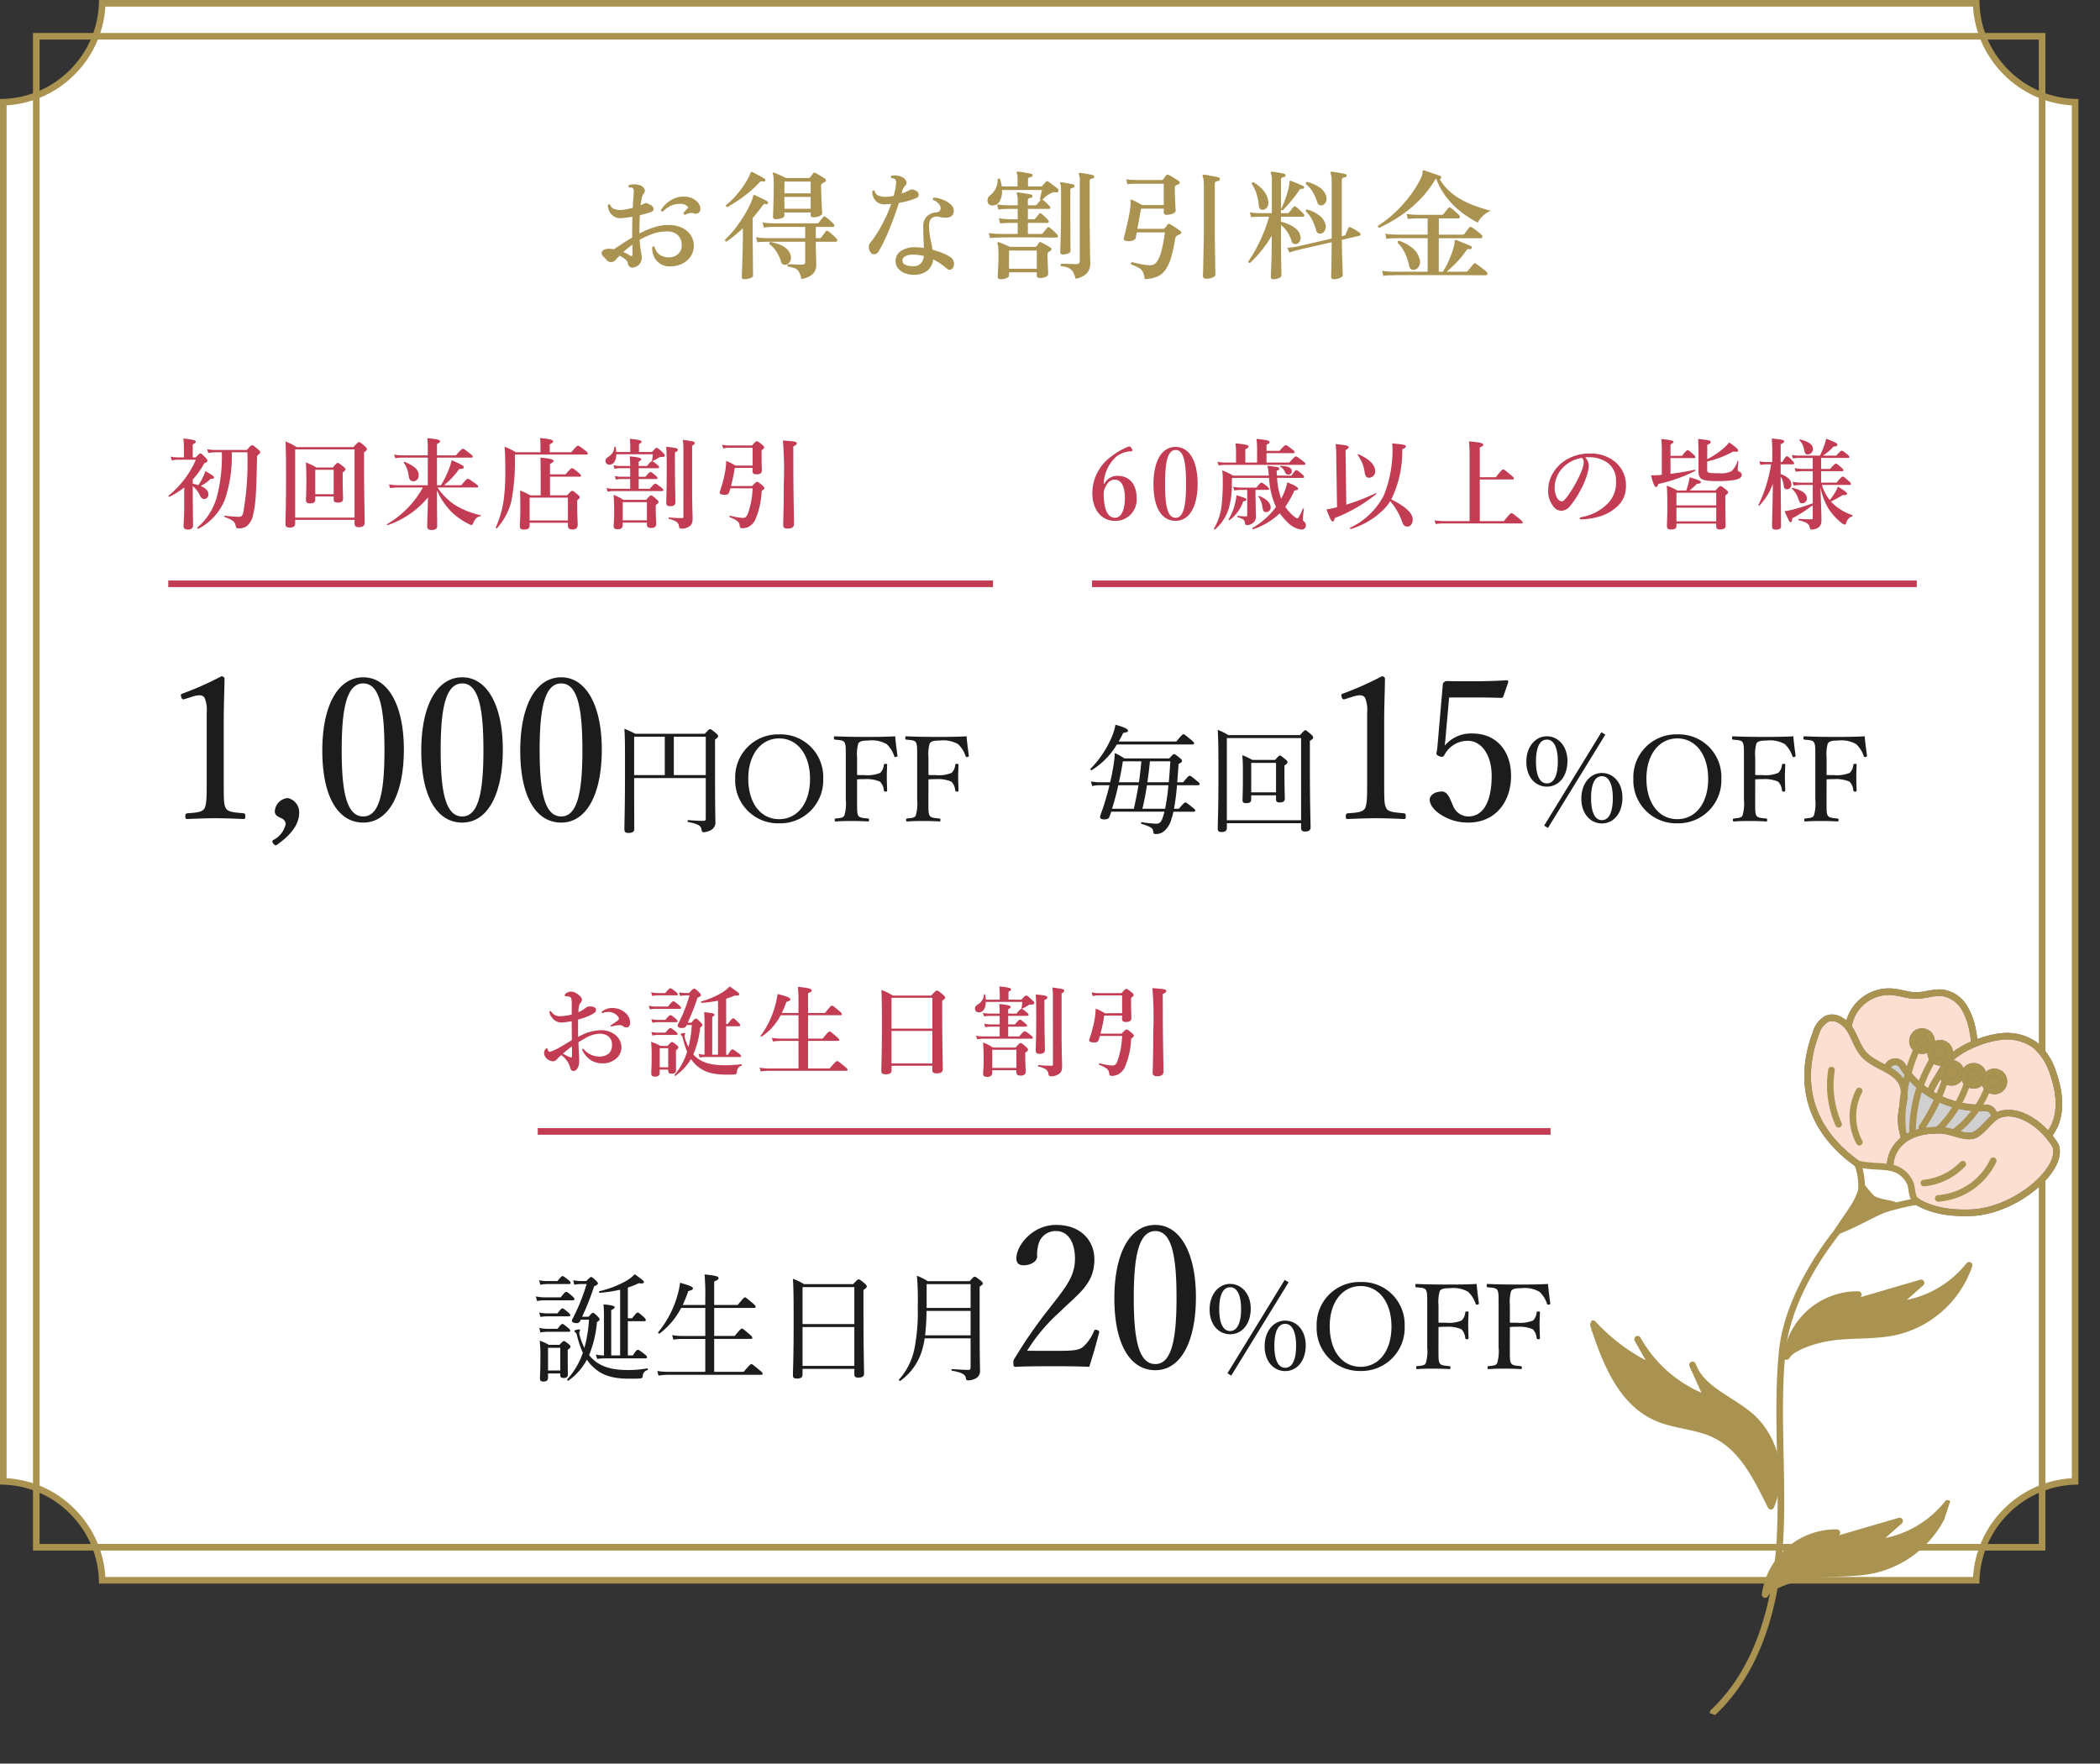 <svg xmlns="http://www.w3.org/2000/svg" xmlns:xlink="http://www.w3.org/1999/xlink" width="318.274" height="267.295" viewBox="0 0 318.274 267.295">
  <rect x="0" y="0" width="318.274" height="267.295" fill="#333333" stroke="none"/>
  <defs>
    <clipPath id="clip-path">
      <rect id="長方形_91" data-name="長方形 91" width="60.173" height="115.29" fill="none" stroke="#707070" stroke-width="1"/>
    </clipPath>
  </defs>
  <g id="グループ_1123" data-name="グループ 1123" transform="translate(-30 -746)">
    <g id="パス_5353" data-name="パス 5353" transform="translate(-5620 731)" fill="#fff">
      <path d="M 5949.507 254.501 L 5665.492 254.501 C 5665.367 250.555 5663.768 246.859 5660.956 244.045 C 5658.143 241.233 5654.447 239.633 5650.5 239.508 L 5650.5 30.492 C 5658.65 30.231 5665.232 23.649 5665.492 15.5 L 5949.507 15.5 C 5949.632 19.446 5951.232 23.142 5954.044 25.955 C 5956.856 28.768 5960.553 30.368 5964.5 30.492 L 5964.5 239.508 C 5956.351 239.77 5949.768 246.352 5949.507 254.501 Z" stroke="none"/>
      <path d="M 5949.03 254.001 C 5949.529 245.975 5955.973 239.53 5964 239.032 L 5964 30.97 C 5960.107 30.73 5956.478 29.097 5953.69 26.309 C 5950.903 23.52 5949.27 19.891 5949.03 16 L 5665.969 16 C 5665.472 24.026 5659.027 30.471 5651 30.969 L 5651 239.031 C 5654.892 239.27 5658.521 240.904 5661.31 243.692 C 5664.097 246.48 5665.73 250.109 5665.969 254.001 L 5949.03 254.001 M 5950.002 255.001 L 5665 255.001 C 5665 251.001 5663.438 247.236 5660.602 244.399 C 5657.766 241.562 5654 240 5650 240 L 5650 30 C 5658.272 29.999 5665 23.271 5665 15 L 5950 15 C 5950 18.999 5951.561 22.764 5954.397 25.602 C 5957.234 28.438 5960.999 30 5965 30 L 5965 240 C 5956.729 240.002 5950.001 246.73 5950 254.999 L 5950.002 255.001 Z" stroke="none" fill="#aa9250"/>
    </g>
    <path id="パス_5354" data-name="パス 5354" d="M-61.83-.5a.836.836,0,0,1-.675-.027.775.775,0,0,1-.351-.6.934.934,0,0,0-.378-.567A3.612,3.612,0,0,0-64.1-2.25a7.933,7.933,0,0,0-.576.63.964.964,0,0,1-.7.342.854.854,0,0,1-.72-.36,3.52,3.52,0,0,0-.459-.477.734.734,0,0,1-.261-.495.492.492,0,0,1,.27-.486,1.472,1.472,0,0,1,.81-.2q.18,0,.369.018t.387.054q.5-.306,1.224-.792T-62.172-5q-.018-.18-.018-.342V-5.67q0-.63.009-1.26t.027-1.224a13.6,13.6,0,0,1-1.674.216,1.843,1.843,0,0,1-1.1-.243,1.9,1.9,0,0,1-.693-.738A2.235,2.235,0,0,1-65.88-9.9a.267.267,0,0,1,.18-.126.226.226,0,0,1,.18.036.974.974,0,0,0,.6.666,2.57,2.57,0,0,0,1.089.144,5.6,5.6,0,0,0,.81-.108q.45-.09.918-.216.036-.738.081-1.332t.063-.918q.072-.54-.126-.72a.408.408,0,0,0-.252-.108,1.3,1.3,0,0,0-.306,0,.237.237,0,0,1-.018-.378,2.712,2.712,0,0,1,.7-.1,2.653,2.653,0,0,1,.738.081,1.274,1.274,0,0,1,.837.522.6.6,0,0,1-.045.774,1.507,1.507,0,0,0-.288.666q-.108.468-.2,1.116.2-.072.36-.144a3.213,3.213,0,0,0,.288-.144.322.322,0,0,1,.279-.018q.153.054.387.162l.108.054a.865.865,0,0,1,.549.6q.063.369-.4.531-.342.126-.774.243l-.9.243q-.036.594-.054,1.242T-61.092-5.8v.18a15.248,15.248,0,0,1,2.124-.9,6.973,6.973,0,0,1,2.25-.378,4.753,4.753,0,0,1,2.07.414,3.208,3.208,0,0,1,1.332,1.125,2.864,2.864,0,0,1,.468,1.611,2.825,2.825,0,0,1-.477,1.611,3.217,3.217,0,0,1-1.287,1.107,4.084,4.084,0,0,1-1.818.4,2.577,2.577,0,0,1-2.016-.819,2.859,2.859,0,0,1-.7-2.079.222.222,0,0,1,.36-.054A2.066,2.066,0,0,0-58-2.376,2.588,2.588,0,0,0-56.52-2a1.9,1.9,0,0,0,1.269-.486,1.6,1.6,0,0,0,.567-1.278,2.067,2.067,0,0,0-.567-1.584,2.326,2.326,0,0,0-1.7-.576,6.383,6.383,0,0,0-2.142.369,11.258,11.258,0,0,0-1.962.909,16.68,16.68,0,0,0,.2,1.782,7.1,7.1,0,0,1,.126.882,1.683,1.683,0,0,1-.243.864A1.456,1.456,0,0,1-61.83-.5ZM-54.2-8.442a.351.351,0,0,1-.171-.117.232.232,0,0,1-.045-.189l.378-.414a5.066,5.066,0,0,1,.36-.36,1.006,1.006,0,0,0-.378-.387,1.372,1.372,0,0,0-.684-.189,3.393,3.393,0,0,0-1.557.27,4.106,4.106,0,0,0-1.251.9q-.27,0-.27-.252a4.338,4.338,0,0,1,.792-.954,4.323,4.323,0,0,1,1.188-.774A3.38,3.38,0,0,1-54.36-11.2a2.962,2.962,0,0,1,1.323.279,2.345,2.345,0,0,1,.882.711,1.41,1.41,0,0,1,.3.9.672.672,0,0,1-.315.6.766.766,0,0,1-.639.063,1.276,1.276,0,0,0-.729-.036A4.519,4.519,0,0,0-54.2-8.442ZM-62.55-2.286q.414.252.414-.216,0-.18-.009-.549t-.009-.873a15,15,0,0,0-1.368,1.116q.27.126.522.252A3.188,3.188,0,0,1-62.55-2.286Zm22.14-5.49q-.432,0-.432-.342,0-.09.027-.783t.054-1.746q.027-1.053.027-2.223,0-.846-.027-1.215a1.519,1.519,0,0,0-.1-.513.174.174,0,0,1,.018-.2.167.167,0,0,1,.2-.018q.162.054.495.2t.693.315q.36.171.558.279h3.438a.324.324,0,0,0,.252-.126l.216-.27q.144-.18.234-.306a.273.273,0,0,1,.36-.054q.18.09.45.252t.549.324a4.053,4.053,0,0,1,.441.288.318.318,0,0,1,.144.261q0,.153-.2.243-.072.036-.153.081t-.153.081a.444.444,0,0,0-.234.45q0,.63.027,1.323t.054,1.3q.027.612.054,1.026t.027.486q0,.234-.423.414a2.343,2.343,0,0,1-.927.18q-.4,0-.4-.36V-8.8h-3.978v.468q0,.234-.414.4A2.4,2.4,0,0,1-40.41-7.776Zm3.87,9.054A3.746,3.746,0,0,0-36.9.216a1.266,1.266,0,0,0-.612-.549,4.177,4.177,0,0,0-1.08-.261q-.162-.234.054-.36.2,0,.585.018t.81.027q.423.009.729.009.45,0,.45-.4v-3.06h-5.8l-.468.009a8.449,8.449,0,0,0-.99.081l-.18-.774a9.552,9.552,0,0,0,1.152.126l.486.018h5.8v-1.71h-4.824l-.459.009a8.921,8.921,0,0,0-1,.081l-.18-.774a9.552,9.552,0,0,0,1.152.126l.486.018H-34.2a.35.35,0,0,0,.306-.126q.09-.126.324-.414t.324-.414q.126-.18.342-.036.162.108.414.315T-32-7.4a5.015,5.015,0,0,1,.36.36.291.291,0,0,1,.081.288.2.2,0,0,1-.207.144h-2.592V-4.9h.558a.36.36,0,0,0,.288-.126q.09-.144.324-.45t.324-.432a.254.254,0,0,1,.378-.054,3.018,3.018,0,0,1,.432.333q.252.225.486.441a5.015,5.015,0,0,1,.36.36.307.307,0,0,1,.09.315.21.21,0,0,1-.216.153h-3.024v.09q0,.7.018,1.44t.036,1.278q.018.54.018.7A1.96,1.96,0,0,1-34.749.468,3.173,3.173,0,0,1-36.54,1.278Zm-8.64.036q-.4,0-.4-.36,0-.072.027-.657t.054-1.476q.027-.891.054-1.9T-45.414-5V-6.39q-.612.558-1.224,1.062t-1.242.936q-.27-.036-.234-.288a14.7,14.7,0,0,0,1.656-1.845,21.2,21.2,0,0,0,1.323-1.953,16.182,16.182,0,0,0,.9-1.71,4.9,4.9,0,0,0,.387-1.134.156.156,0,0,1,.072-.126.262.262,0,0,1,.162.018q.216.09.594.27t.756.369a5.723,5.723,0,0,1,.594.333q.162.09.054.27a.229.229,0,0,1-.234.144.7.7,0,0,0-.3-.036q-.117.018-.261.216-.36.5-.738.972t-.774.936V-5q0,.4.009,1.08t.018,1.476q.009.792.009,1.512T-43.875.27q.009.486.009.522,0,.2-.432.36A2.493,2.493,0,0,1-45.18,1.314ZM-47.772-9.612a.222.222,0,0,1-.162-.108.283.283,0,0,1-.036-.2,11.155,11.155,0,0,0,1.422-1.341,15.123,15.123,0,0,0,1.134-1.431,13,13,0,0,0,.792-1.278,4.346,4.346,0,0,0,.378-.864.169.169,0,0,1,.09-.108.262.262,0,0,1,.162.018q.216.09.585.288t.747.405a5.6,5.6,0,0,1,.576.351.14.14,0,0,1,.081.117.269.269,0,0,1-.027.153q-.09.18-.252.126a.9.9,0,0,0-.342-.036.482.482,0,0,0-.288.18A14.027,14.027,0,0,1-44.4-11.925q-.837.693-1.71,1.287T-47.772-9.612Zm8.658.252h3.978v-1.8h-3.978Zm0-2.34h3.978v-1.782h-3.978Zm.306,10.8A.77.77,0,0,1-39.3-.918a.56.56,0,0,1-.315-.4,5.9,5.9,0,0,0-.7-1.521A4.248,4.248,0,0,0-41.382-4q-.09-.27.162-.324a6.726,6.726,0,0,1,1.287.351,3.8,3.8,0,0,1,1.125.657,1.881,1.881,0,0,1,.63,1.008,1.168,1.168,0,0,1-.072.909A.985.985,0,0,1-38.808-.9ZM-19.35.648A3.888,3.888,0,0,1-20.862.405a2.359,2.359,0,0,1-1.044-.756,1.776,1.776,0,0,1-.36-1.161,1.77,1.77,0,0,1,.855-1.476,3.567,3.567,0,0,1,2.007-.54,9.338,9.338,0,0,1,1.422.108q-.018-.738-.054-1.5t-.036-1.629a2.164,2.164,0,0,1,.558-1.674,2.414,2.414,0,0,1,1.4-.594.724.724,0,0,0,.549-.225.72.72,0,0,0,.117-.477,1.084,1.084,0,0,0-.342-.666,2.124,2.124,0,0,0-.792-.522.228.228,0,0,1-.018-.2.218.218,0,0,1,.126-.144,3.88,3.88,0,0,1,1.026.189,4.777,4.777,0,0,1,1.008.45,2.715,2.715,0,0,1,.747.63,1.022,1.022,0,0,1,.243.747.938.938,0,0,1-.414.828,1.588,1.588,0,0,1-.864.2,4.465,4.465,0,0,1-.864-.108,1.429,1.429,0,0,0-1.125.126q-.477.288-.477,1.242a9.023,9.023,0,0,0,.2,1.872q.2.936.324,1.728a10.312,10.312,0,0,1,1.611.54A7.824,7.824,0,0,1-14-2.07a1.191,1.191,0,0,1,.513.63,1.116,1.116,0,0,1,.027.774.779.779,0,0,1-.423.522.568.568,0,0,1-.621-.162q-.414-.342-.927-.711a6.774,6.774,0,0,0-1.143-.657,2.488,2.488,0,0,1-.837,1.656A3.086,3.086,0,0,1-19.35.648Zm-6.642-3.312a1.366,1.366,0,0,1-.324-.765.99.99,0,0,1,.216-.783A13.379,13.379,0,0,0-24.984-5.8q.576-.945,1.116-2.043a19.338,19.338,0,0,0,.936-2.25,7.105,7.105,0,0,1-.882.054,1.793,1.793,0,0,1-1.521-.576,2.1,2.1,0,0,1-.459-1.4.222.222,0,0,1,.36-.054.889.889,0,0,0,.549.7,2.589,2.589,0,0,0,1.035.2,6.3,6.3,0,0,0,1.3-.144q.126-.468.216-.909a7.55,7.55,0,0,0,.126-.855,1.717,1.717,0,0,0,0-.5.534.534,0,0,0-.18-.288.425.425,0,0,0-.234-.1A1.7,1.7,0,0,0-22.9-14a.244.244,0,0,1,.036-.378,2.836,2.836,0,0,1,.927.009,2.063,2.063,0,0,1,.819.3,1.149,1.149,0,0,1,.477.567.51.51,0,0,1-.135.6,2.674,2.674,0,0,0-.3.387,1.673,1.673,0,0,0-.189.495q-.018.072-.036.171a.979.979,0,0,1-.054.189q.36-.126.684-.27a6.428,6.428,0,0,0,.576-.288.69.69,0,0,1,.414-.063,1.459,1.459,0,0,1,.594.243.648.648,0,0,1,.324.558.533.533,0,0,1-.378.5,9.124,9.124,0,0,1-1.143.4q-.693.2-1.485.342-.306.972-.7,2.061t-.828,2.124q-.432,1.035-.846,1.872a14.176,14.176,0,0,1-.738,1.341.777.777,0,0,1-.558.369A.607.607,0,0,1-25.992-2.664Zm6.57,2a1.4,1.4,0,0,0,1-.441A1.857,1.857,0,0,0-17.982-2.2a6.227,6.227,0,0,0-1.584-.2,2.572,2.572,0,0,0-1.215.225.774.774,0,0,0-.441.621.671.671,0,0,0,.432.684A2.888,2.888,0,0,0-19.422-.666ZM-7.956-4.914l-.18-.774a9.552,9.552,0,0,0,1.152.126l.486.018h2.736V-7.218H-4.968l-.459.009a8.92,8.92,0,0,0-1,.081l-.18-.792a9.552,9.552,0,0,0,1.152.126l.486.018h1.206V-9.342H-5.22l-.468.009a6.583,6.583,0,0,0-.99.1l-.2-.792A10.078,10.078,0,0,0-5.715-9.9l.477.018h1.476v-.72a2.249,2.249,0,0,0-.126-.972.2.2,0,0,1,0-.2.2.2,0,0,1,.18-.054q.234.018.63.072t.783.126q.387.072.6.126a.2.2,0,0,1,.162.252q0,.2-.234.234a.841.841,0,0,0-.315.09.3.3,0,0,0-.135.288v.756h1.08a.36.36,0,0,0,.288-.126q.09-.126.279-.342t.279-.342l.036-.036A.185.185,0,0,1-.4-10.89q.072-.252.162-.639t.162-.675H-6.138a3.143,3.143,0,0,1-.324,1.665,1.256,1.256,0,0,1-1.1.675.681.681,0,0,1-.63-.261.834.834,0,0,1-.135-.648.891.891,0,0,1,.351-.585A3.057,3.057,0,0,0-7.11-12.4,2.915,2.915,0,0,0-6.8-13.824a.222.222,0,0,1,.36-.054q.09.288.162.576a3.171,3.171,0,0,1,.09.558H-3.78v-1.008a5.73,5.73,0,0,0-.027-.639,1.321,1.321,0,0,0-.081-.351q-.072-.108-.018-.18a.211.211,0,0,1,.18-.072q.252.018.648.081t.792.135q.4.072.612.126a.2.2,0,0,1,.162.252.247.247,0,0,1-.234.234.841.841,0,0,0-.315.09.3.3,0,0,0-.135.288v1.044H-.234A.327.327,0,0,0,0-12.852a2.372,2.372,0,0,1,.243-.288A3,3,0,0,0,.5-13.446a.259.259,0,0,1,.36-.036,4.361,4.361,0,0,1,.441.3q.279.207.567.432t.45.369a.32.32,0,0,1,.072.378.267.267,0,0,1-.342.162,1.129,1.129,0,0,0-.774.126,3.591,3.591,0,0,0-.684.432A6.8,6.8,0,0,0,0-10.764q.018.018.027.018t.027.018a5.922,5.922,0,0,1,.54.477q.324.315.5.513a.262.262,0,0,1,.09.261.168.168,0,0,1-.18.135H-2.214v1.566h.846a.354.354,0,0,0,.288-.108A2.991,2.991,0,0,1-.8-8.244q.189-.216.279-.342A.221.221,0,0,1-.18-8.622a5.922,5.922,0,0,1,.54.477q.324.315.5.513a.273.273,0,0,1,.09.27.17.17,0,0,1-.18.144H-2.214v1.674h1.98A.36.36,0,0,0,.054-5.67q.09-.126.324-.405T.72-6.48a.239.239,0,0,1,.342-.036,3.871,3.871,0,0,1,.4.315q.234.207.459.423a3.2,3.2,0,0,1,.333.36.279.279,0,0,1,.081.279A.182.182,0,0,1,2.142-5h-1.1Q.378-5-.54-5.013t-1.9-.009H-4.284q-.864,0-1.467.009T-6.5-5l-.459.009A8.921,8.921,0,0,0-7.956-4.914Zm1.6,6.228q-.432,0-.432-.414,0-.126.027-.63T-6.7-.909q.027-.675.027-1.287,0-.774-.036-1.233a2.462,2.462,0,0,0-.108-.639.158.158,0,0,1,.036-.2.167.167,0,0,1,.2-.018q.288.108.8.324t.855.378h3.78A.31.31,0,0,0-.9-3.69q.09-.126.189-.261A2.756,2.756,0,0,0-.54-4.212.263.263,0,0,1-.2-4.284q.234.126.693.378a6.8,6.8,0,0,1,.729.45.263.263,0,0,1,.135.252.3.3,0,0,1-.171.252.4.4,0,0,0-.135.063,1,1,0,0,1-.135.081.493.493,0,0,0-.162.414q0,.252.018.711T.81-.738q.018.486.036.846T.864.54q0,.252-.369.423a2.156,2.156,0,0,1-.909.171q-.45,0-.45-.414V.27H-5.076V.738q0,.252-.378.414A2.275,2.275,0,0,1-6.354,1.314ZM5,1.242A3.324,3.324,0,0,0,4.59.162a1.557,1.557,0,0,0-.675-.567A3.707,3.707,0,0,0,2.808-.666q-.162-.234.054-.36.144,0,.576.009t.918.027q.486.018.774.018.522,0,.522-.486V-13.536a2.458,2.458,0,0,0-.126-1.008.131.131,0,0,1,0-.2.124.124,0,0,1,.162-.054q.234.018.612.081t.756.135q.378.072.594.126.18.036.18.27a.247.247,0,0,1-.234.234.777.777,0,0,0-.333.1.307.307,0,0,0-.117.315v5.454q0,1.206.018,2.367t.027,2.142q.009.981.027,1.638t.018.855A2.2,2.2,0,0,1,6.759.387,3.172,3.172,0,0,1,5,1.242ZM3.1-2.43q-.414,0-.414-.36,0-.072.018-.594t.045-1.359q.027-.837.045-1.872t.018-2.151v-3.258q0-.414-.027-.711a.951.951,0,0,0-.1-.405.2.2,0,0,1,0-.2.176.176,0,0,1,.162-.036q.234.018.585.081t.7.135q.351.072.549.126.18.036.18.27-.018.18-.234.216a.738.738,0,0,0-.288.09.3.3,0,0,0-.126.288v3.42q0,1.044.009,2.043T4.23-4.887q0,.819.009,1.341t.009.594q0,.216-.36.369A2,2,0,0,1,3.1-2.43ZM-5.076-.27H-.864V-3.024H-5.076ZM15.48,1.3A3.007,3.007,0,0,0,15.2.207a1.59,1.59,0,0,0-.63-.63,6.994,6.994,0,0,0-1.143-.5.249.249,0,0,1-.009-.216.188.188,0,0,1,.135-.126l.8.18q.477.108,1.008.2a5.9,5.9,0,0,0,.981.09,1.223,1.223,0,0,0,1.044-.621,5.635,5.635,0,0,0,.693-1.746,24.216,24.216,0,0,0,.477-2.619H14.292l-.162.846q-.036.234-.486.4a1.708,1.708,0,0,1-.954.054q-.468-.108-.36-.468.108-.414.279-1.107t.342-1.476q.171-.783.279-1.467.09-.63.117-.981a2.442,2.442,0,0,0-.009-.567.137.137,0,0,1,.072-.18.146.146,0,0,1,.18.018q.252.108.72.351t.81.441h3.258v-3.24H14.22l-.441.009a6.9,6.9,0,0,0-.909.081l-.18-.756q.576.072,1.053.09l.477.018h3.834a.29.29,0,0,0,.234-.108q.09-.126.225-.306t.225-.306a.284.284,0,0,1,.36-.072,4.967,4.967,0,0,1,.495.27q.3.18.594.369t.477.315a.228.228,0,0,1,.135.234.3.3,0,0,1-.189.252q-.108.036-.2.072a1.259,1.259,0,0,0-.18.09.484.484,0,0,0-.18.45q0,.414.018.972t.045,1.089q.027.531.045.909t.018.432q0,.252-.441.432a2.43,2.43,0,0,1-.927.18q-.432,0-.432-.378v-.558H14.94q-.108.558-.261,1.422t-.3,1.638h3.924a.242.242,0,0,0,.216-.108q.09-.09.225-.252a2.072,2.072,0,0,0,.207-.288.25.25,0,0,1,.36-.054,4.234,4.234,0,0,1,.5.279q.3.189.6.4t.486.351a.246.246,0,0,1,.126.252.28.28,0,0,1-.2.234q-.108.054-.207.1t-.171.081a.588.588,0,0,0-.324.468,23.1,23.1,0,0,1-.648,2.925,6.177,6.177,0,0,1-.882,1.881A2.962,2.962,0,0,1,17.316.954,5.383,5.383,0,0,1,15.48,1.3ZM24.8,1.242q-.486,0-.486-.414,0-.072.018-.585t.036-1.323q.018-.81.036-1.746t.036-1.854q.018-.918.018-1.656V-12.69a7.738,7.738,0,0,0-.054-1.062,1.866,1.866,0,0,0-.126-.5.167.167,0,0,1,.018-.2.211.211,0,0,1,.18-.072,6.1,6.1,0,0,1,.675.1q.423.081.864.162t.693.153q.2.054.162.288a.254.254,0,0,1-.234.252.86.86,0,0,0-.369.108.383.383,0,0,0-.153.36v6.768q0,.792.009,1.7t.027,1.809q.018.9.027,1.656T26.2.063q.009.477.009.549,0,.252-.423.441A2.385,2.385,0,0,1,24.8,1.242Zm10.206.072q-.4,0-.4-.342,0-.09.018-.621t.054-1.359q.036-.828.054-1.782t.018-1.872v-.63a17.741,17.741,0,0,1-1.584,2.3,17.178,17.178,0,0,1-1.71,1.836q-.288,0-.252-.252a15.349,15.349,0,0,0,1.161-1.89A26.384,26.384,0,0,0,33.5-5.706a19.641,19.641,0,0,0,.828-2.448H32.85l-.387.009q-.387.009-.855.063l-.18-.738a9.123,9.123,0,0,0,.99.108l.414.018h1.926v-5.022a2.189,2.189,0,0,0-.144-.99.23.23,0,0,1,0-.216.177.177,0,0,1,.18-.054q.216.018.576.072t.72.126q.36.072.558.126a.21.21,0,0,1,.162.27q0,.18-.216.216a.841.841,0,0,0-.315.09.3.3,0,0,0-.135.288v4.5q.162-.306.387-.846t.423-1.161q.2-.621.333-1.188a4.181,4.181,0,0,0,.135-.927q0-.144.036-.162a.186.186,0,0,1,.18-.018q.216.072.585.225l.738.306q.369.153.585.261a.2.2,0,0,1,.09.252q-.018.162-.216.162a.806.806,0,0,0-.27.009.455.455,0,0,0-.252.207,13.337,13.337,0,0,1-.855,1.188q-.477.594-.909,1.08t-.72.774q-.234.054-.27-.162v.594h.972a.341.341,0,0,0,.27-.126q.09-.108.333-.414t.351-.414q.126-.162.324-.018a3.175,3.175,0,0,1,.387.306q.243.216.477.441a2.862,2.862,0,0,1,.324.351.279.279,0,0,1,.081.279.182.182,0,0,1-.189.135h-3.33V-7.4a7.184,7.184,0,0,1,1.206.414,4.273,4.273,0,0,1,1.08.675,1.986,1.986,0,0,1,.63.981,1.071,1.071,0,0,1-.027.81.911.911,0,0,1-.495.486.671.671,0,0,1-.459-.018.552.552,0,0,1-.315-.378,5.065,5.065,0,0,0-1.62-2.484v2.25q0,.936.009,1.863t.027,1.7q.018.774.027,1.278t.009.594q0,.216-.387.378A2.1,2.1,0,0,1,35.01,1.314Zm9.144,0a.35.35,0,0,1-.4-.4q0-.144.018-.9t.036-1.9q.018-1.143.018-2.4-1.134.252-2.214.5t-1.845.423q-.765.171-.927.225l-.441.108a8.321,8.321,0,0,0-.963.306l-.342-.72a8.842,8.842,0,0,0,1.143-.126l.477-.09L43.83-4.842v-8.676a4.652,4.652,0,0,0-.054-.756,1.8,1.8,0,0,0-.108-.432q-.072-.126-.018-.2a.211.211,0,0,1,.18-.072q.216.018.63.081t.828.144q.414.081.63.135a.2.2,0,0,1,.162.252.191.191,0,0,1-.216.216.763.763,0,0,0-.351.117.406.406,0,0,0-.153.369V-5.2l.306-.072a.35.35,0,0,0,.27-.2q.072-.144.207-.477t.207-.477a.213.213,0,0,1,.324-.126,3.882,3.882,0,0,1,.45.225q.27.153.531.315a3.306,3.306,0,0,1,.387.27.3.3,0,0,1,.162.279.2.2,0,0,1-.162.189l-2.682.63q.018.846.036,1.746t.045,1.674q.027.774.045,1.3T45.5.7q0,.234-.414.423A2.229,2.229,0,0,1,44.154,1.314ZM42.372-5.652a.8.8,0,0,1-.54.027.542.542,0,0,1-.342-.423,9.109,9.109,0,0,0-.612-1.611,4.341,4.341,0,0,0-.972-1.3.259.259,0,0,1,.045-.2.2.2,0,0,1,.171-.09,5.37,5.37,0,0,1,1.782.873,2.483,2.483,0,0,1,.972,1.341,1.312,1.312,0,0,1-.036.864A.963.963,0,0,1,42.372-5.652ZM42.5-9.918a.713.713,0,0,1-.486.009.57.57,0,0,1-.342-.369,8.169,8.169,0,0,0-.693-1.584A4.325,4.325,0,0,0,39.924-13.1q-.072-.288.2-.324a5.663,5.663,0,0,1,1.809.792,2.454,2.454,0,0,1,1.035,1.278,1.286,1.286,0,0,1,0,.9A.963.963,0,0,1,42.5-9.918Zm-9.018.7a.577.577,0,0,1-.477-.1.683.683,0,0,1-.225-.549,7.867,7.867,0,0,0-.351-1.773,5.423,5.423,0,0,0-.711-1.485q0-.252.27-.252a5.812,5.812,0,0,1,1.5,1.26,3.073,3.073,0,0,1,.729,1.638,1.193,1.193,0,0,1-.153.855A.9.9,0,0,1,33.48-9.216ZM51.66.81,51.48.036a9.552,9.552,0,0,0,1.152.126l.486.018h5.256V-4.9H53.6l-.468.009a8.96,8.96,0,0,0-1.008.081l-.18-.774a10.078,10.078,0,0,0,1.161.126l.477.018h4.788V-7.9H56.826l-.459.009a8.921,8.921,0,0,0-1,.081l-.18-.774a9.552,9.552,0,0,0,1.152.126l.486.018h3.618a.427.427,0,0,0,.342-.126l.333-.441a4.437,4.437,0,0,1,.351-.423.267.267,0,0,1,.4-.072,4.633,4.633,0,0,1,.423.333q.261.225.5.441a3.933,3.933,0,0,1,.351.342.338.338,0,0,1,.1.324.209.209,0,0,1-.225.162H60.066v2.466h3.546A.449.449,0,0,0,63.99-5.6l.342-.459q.234-.315.324-.441.144-.2.414-.054a5.661,5.661,0,0,1,.486.342q.306.234.6.468a3.153,3.153,0,0,1,.4.36.288.288,0,0,1,.1.306.2.2,0,0,1-.207.18h-6.39V.18h.612A9.444,9.444,0,0,0,61.3-.9q.315-.63.576-1.314T62.3-3.483a3.7,3.7,0,0,0,.162-.927.328.328,0,0,1,.036-.2q.054-.054.18-.018.252.09.7.27t.9.369q.45.189.666.3a.186.186,0,0,1,.108.27Q65-3.2,64.8-3.24a.955.955,0,0,0-.342-.009q-.108.027-.252.243a12.513,12.513,0,0,1-.882,1.143q-.5.585-1.044,1.107T61.254.18h2.88a.4.4,0,0,0,.342-.144q.072-.09.243-.3l.351-.423q.18-.216.252-.288a.262.262,0,0,1,.4-.036q.18.108.513.36t.657.5a3.322,3.322,0,0,1,.432.378.288.288,0,0,1,.1.306.2.2,0,0,1-.207.18H65.934q-.846,0-2.052-.009T61.3.7H54.1q-.783,0-.981.018L52.65.729A8.449,8.449,0,0,0,51.66.81Zm-.63-7.29a.218.218,0,0,1-.162-.324,14.7,14.7,0,0,0,1.746-1.269A19.347,19.347,0,0,0,54.423-9.8a19.981,19.981,0,0,0,1.665-2.061A14.428,14.428,0,0,0,57.4-14.13a1.8,1.8,0,0,0,.171-.522,2.916,2.916,0,0,0,.027-.342.2.2,0,0,1,.09-.162.2.2,0,0,1,.144-.018q.234.072.738.243t1,.342q.495.171.711.261a.206.206,0,0,1,.126.288q-.054.18-.2.18A7.313,7.313,0,0,0,61.8-11.916a10.222,10.222,0,0,0,2.025,1.359,16,16,0,0,0,2.151.909q1.071.36,1.971.594a3.667,3.667,0,0,0-1.233.81,3.388,3.388,0,0,0-.747.99,16.421,16.421,0,0,1-2.322-1.467,12.792,12.792,0,0,1-2.286-2.214,10.587,10.587,0,0,1-1.692-2.979.433.433,0,0,0-.18.18,16.087,16.087,0,0,1-2.583,3.276,19.049,19.049,0,0,1-3.006,2.4A22.325,22.325,0,0,1,51.03-6.48ZM56.412-.126a.712.712,0,0,1-.5-.036.65.65,0,0,1-.306-.45,10.4,10.4,0,0,0-.648-1.971A5.235,5.235,0,0,0,53.82-4.212q-.036-.27.216-.306a6.676,6.676,0,0,1,1.989,1.08,3.084,3.084,0,0,1,1.107,1.62,1.456,1.456,0,0,1-.063,1.152A1.035,1.035,0,0,1,56.412-.126Z" transform="translate(188 787)" fill="#aa9250"/>
    <path id="パス_5355" data-name="パス 5355" d="M-44.79-6.315A12.808,12.808,0,0,0-43.035-8.79c.375-.135.48-.21.48-.39,0-.12-.09-.24-.315-.48-.51-.525-.615-.615-.765-.615-.12,0-.24.09-.69.6h-.465V-11.64c.315-.15.465-.285.465-.42s-.165-.315-1.9-.48a9.393,9.393,0,0,1,.1,1.38v1.485h-.9a5.4,5.4,0,0,1-1.11-.12l.165.585a3.871,3.871,0,0,1,.945-.12h2.715a14.456,14.456,0,0,1-4.14,5.445c-.06.045.075.21.135.18a13.189,13.189,0,0,0,2.235-1.41v2.5c0,1.995-.1,2.985-.1,3.315,0,.405.195.555.675.555s.765-.195.765-.615c0-.705-.045-2.835-.045-4.545V-5.325a3.86,3.86,0,0,1,1.065,1.38c.225.435.39.57.675.57a.667.667,0,0,0,.63-.72c0-.51-.39-.915-1.155-1.245A6.983,6.983,0,0,0-42.06-6.435c.405.015.51-.06.51-.18,0-.195-.225-.36-1.335-.99a5.194,5.194,0,0,1-.3.8,9.289,9.289,0,0,1-.75,1.335q-.427-.135-.855-.225Zm8.28-4.14a42.961,42.961,0,0,1-.63,9.165c-.12.48-.27.615-.72.615a16.836,16.836,0,0,1-2.07-.18c-.075-.015-.1.18-.03.21,1.17.42,1.56.675,1.68,1.335.06.315.15.39.435.39A2.078,2.078,0,0,0-36.66.78,2.8,2.8,0,0,0-35.64-1c.39-1.6.48-2.925.6-8.9.435-.4.48-.45.48-.555,0-.12-.09-.225-.36-.465-.6-.51-.72-.6-.87-.6-.12,0-.24.09-.81.72h-4.755a6.655,6.655,0,0,1-1.245-.12l.165.585a5.4,5.4,0,0,1,1.11-.12h.945a24.043,24.043,0,0,1-.735,6.69,9.37,9.37,0,0,1-2.97,4.71c-.06.045.06.24.12.21a8.586,8.586,0,0,0,4.035-4.41,20.009,20.009,0,0,0,1.05-7.2Zm13.08,6.7v.48c0,.33.21.45.615.45.51,0,.81-.15.81-.57,0-.39-.06-1.605-.06-3.345v-.66c.345-.24.42-.33.42-.465s-.09-.225-.345-.435c-.555-.45-.675-.54-.825-.54-.12,0-.24.09-.735.69h-2.505a9.114,9.114,0,0,0-1.59-.765c.06.855.075,1.71.075,2.565,0,2.115-.06,2.64-.06,3.165,0,.345.18.48.6.48.525,0,.81-.15.81-.555v-.5Zm0-.345h-2.79V-7.8h2.79ZM-20.265-.21V.36c0,.345.165.54.615.54.66,0,.915-.225.915-.675,0-1.065-.09-4.215-.09-8.91v-1.77c.315-.195.435-.33.435-.48,0-.12-.09-.225-.345-.465-.585-.51-.7-.6-.855-.6-.12,0-.24.09-.84.765h-8.61a8.868,8.868,0,0,0-1.68-.855c.06,1.755.075,3.495.075,5.235,0,4.89-.09,6.09-.09,7.305,0,.33.165.51.6.51.6,0,.87-.2.87-.615V-.21Zm0-.345h-9V-10.89h9ZM-7.77-4.68A10.822,10.822,0,0,0-5.52-1.365,10.99,10.99,0,0,0-3.045.375a1.876,1.876,0,0,0,.48.195c.135,0,.18-.06.27-.255.315-.72.54-.945,1.125-1.1.075-.015.09-.12.015-.135A12.589,12.589,0,0,1-4.935-2.4a9.326,9.326,0,0,1-2.76-2.715h5.97c.15,0,.2-.045.2-.15s-.12-.225-.48-.495c-.78-.555-.96-.675-1.1-.675-.1,0-.285.12-.975.975H-6.7a12.2,12.2,0,0,0,2.3-2.46c.54,0,.675-.06.675-.3,0-.2-.255-.33-1.815-1.035a9.31,9.31,0,0,1-.495,1.53A14.48,14.48,0,0,1-7.17-5.46h-.6V-9.645h5.22c.15,0,.2-.045.2-.15s-.12-.225-.45-.495c-.75-.585-.915-.7-1.05-.7-.1,0-.285.12-1.05,1.005H-7.77V-11.7c.345-.18.465-.285.465-.42,0-.225-.285-.3-1.935-.48a12.869,12.869,0,0,1,.075,1.44v1.17h-3.9a6.221,6.221,0,0,1-1.2-.12l.165.555a7.631,7.631,0,0,1,1.08-.09h3.855V-5.46H-13.6a8.835,8.835,0,0,1-1.44-.12l.165.555a11.217,11.217,0,0,1,1.305-.09h3.66a14.516,14.516,0,0,1-5.43,5.55c-.06.045.03.18.105.15a13.611,13.611,0,0,0,6.1-4.2c-.045,1.875-.12,3.9-.12,4.4,0,.375.225.54.69.54.54,0,.825-.195.825-.6,0-.735-.03-2.235-.03-3.345Zm-2.775-2.28c0-.825-.525-1.32-2.115-2.055-.075-.03-.165.105-.12.165a4.35,4.35,0,0,1,.735,2.07q.112.72.72.72A.826.826,0,0,0-10.545-6.96Zm19.86-3.495v-1.2c.33-.165.525-.315.525-.45,0-.165-.18-.33-2-.51a6.4,6.4,0,0,1,.075.885v1.275H4.185a10.026,10.026,0,0,0-1.71-.84C2.55-10.23,2.58-9.33,2.58-7.95a34.061,34.061,0,0,1-.24,4.74A15.759,15.759,0,0,1,1.14.945c-.03.075.12.18.165.12A9.441,9.441,0,0,0,3.48-2.955,30.677,30.677,0,0,0,4.035-9.51v-.6h10.83c.165,0,.225-.045.225-.15s-.09-.225-.45-.51c-.765-.585-.9-.675-1.05-.675-.12,0-.24.09-1.02.99Zm.045,3.7h4.5c.15,0,.195-.045.195-.15s-.12-.24-.4-.48c-.66-.54-.825-.66-.96-.66-.105,0-.285.12-.99.945H9.36v-1.59C9.7-8.85,9.9-9,9.9-9.15s-.18-.33-2-.495c.03.33.03.99.045,2v3.72H6.39a16.923,16.923,0,0,0-1.575-.75c.03.9.045,1.785.045,2.67C4.86-.24,4.785.21,4.785.645c0,.51.15.615.645.615.6,0,.84-.195.84-.675V.225h5.8V.6c0,.465.18.645.69.645.54,0,.795-.24.795-.72,0-.36-.075-1.47-.075-3.09V-3.18c.285-.225.39-.33.39-.45s-.09-.225-.33-.435c-.555-.45-.675-.54-.825-.54-.12,0-.24.09-.75.675H9.36ZM12.075-.12H6.27V-3.585h5.8ZM22.845-10.5v-1.2c.255-.105.39-.21.39-.345,0-.15-.135-.3-1.785-.45a10.738,10.738,0,0,1,.075,1.2v.8H19.4a4.909,4.909,0,0,0-.1-.765c-.015-.075-.18-.075-.18,0a1.819,1.819,0,0,1-.75,1.38c-.54.375-.6.45-.6.75a.548.548,0,0,0,.6.555c.675,0,1.02-.66,1.035-1.575H24.93a3.677,3.677,0,0,1-.12.93c-.015.075.015.12.09.09a5.353,5.353,0,0,0,.885-.465.654.654,0,0,1,.495-.15c.3.015.48-.075.48-.225,0-.12-.09-.24-.36-.495-.615-.57-.72-.66-.87-.66-.12,0-.24.09-.72.63ZM22.8-8.04h2.9c.15,0,.195-.045.195-.15s-.12-.24-.315-.4c-.465-.39-.63-.51-.765-.51-.1,0-.285.12-.75.72H22.8v-.66c.255-.12.375-.24.375-.36,0-.135-.135-.285-1.74-.435a10.047,10.047,0,0,1,.075,1.185v.27H19.92a3.871,3.871,0,0,1-.945-.12l.165.555a4.59,4.59,0,0,1,.84-.09h1.53v1.29H20.1a3.76,3.76,0,0,1-.93-.12l.165.555a4.443,4.443,0,0,1,.825-.09h1.35V-4.92H18.93a4.422,4.422,0,0,1-1.005-.12l.165.555a5.35,5.35,0,0,1,.9-.09h7.35c.15,0,.195-.045.195-.15s-.12-.225-.36-.42c-.57-.435-.735-.555-.87-.555-.1,0-.285.12-.825.78H22.8V-6.4h2.655c.15,0,.195-.045.195-.15s-.12-.24-.315-.4c-.465-.39-.615-.51-.75-.51-.1,0-.285.12-.765.72H22.8ZM24.045.2V.48c0,.375.18.54.615.54.525,0,.8-.2.8-.63,0-.285-.075-1.14-.075-2.37v-.48c.285-.18.42-.315.42-.45s-.09-.225-.33-.45c-.525-.465-.645-.555-.8-.555-.12,0-.24.09-.75.675H20.49A7.429,7.429,0,0,0,18.99-4c.075.885.09,1.77.09,2.655C19.08.045,19,.39,19,.735s.2.48.615.48c.525,0,.765-.195.765-.72V.2Zm0-.345h-3.66V-2.895h3.66ZM28.29-10.44c.33-.135.45-.24.45-.375,0-.255-.24-.315-1.77-.465.075,1.14.075,1.62.075,3.975,0,2.7-.075,4.05-.075,4.485,0,.39.18.54.615.54.525,0,.78-.2.78-.615,0-.75-.075-3.015-.075-6.3ZM29.58-.69c0,.165-.045.21-.24.21a17.813,17.813,0,0,1-1.965-.105c-.075-.015-.075.2,0,.21C28.515-.06,28.845.21,28.9.75c.045.3.15.375.48.375a2,2,0,0,0,1.11-.36c.36-.255.48-.525.48-1.23,0-.51-.075-2.19-.075-4.575v-6.4c.285-.135.39-.27.39-.435,0-.195-.165-.24-1.8-.465a7.653,7.653,0,0,1,.09,1.26Zm10.485-4.3a12.492,12.492,0,0,1-.75,3.915c-.21.465-.42.57-.7.57a9.658,9.658,0,0,1-1.98-.345c-.075-.015-.12.2-.045.225.99.405,1.41.69,1.485,1.14.075.435.09.54.435.54a1.937,1.937,0,0,0,.99-.24A2.371,2.371,0,0,0,40.5-.3a12.122,12.122,0,0,0,.93-4.275c.375-.3.42-.345.42-.45s-.09-.225-.315-.42c-.525-.435-.645-.525-.8-.525-.12,0-.24.09-.75.63h-3.2a21.848,21.848,0,0,0,.57-2.745h2.7v.525c0,.315.195.45.6.45.555,0,.81-.18.81-.585,0-.3-.045-1.215-.045-2.535v-.51c.36-.3.4-.345.4-.45,0-.12-.09-.225-.33-.435-.525-.4-.645-.5-.8-.5-.12,0-.24.09-.72.645H36.435a3.618,3.618,0,0,1-.99-.135l.165.6a2.582,2.582,0,0,1,.765-.12h3.69v2.7H37.47a8.249,8.249,0,0,0-1.41-.705,10.937,10.937,0,0,1-.24,2.04,19.819,19.819,0,0,1-.7,2.535.548.548,0,0,0-.045.225c0,.21.27.33.72.33.435,0,.6-.06.7-.345.075-.21.135-.42.21-.645ZM46.23-11.34c.465-.225.525-.345.525-.48,0-.24-.255-.285-2.1-.42a52.5,52.5,0,0,1,.135,6.555c0,3.765-.09,5.64-.09,6.255,0,.39.21.54.66.54.675,0,.975-.225.975-.675,0-.99-.1-5.1-.1-9.105Z" transform="translate(104 825)" fill="#c23d53"/>
    <path id="パス_5356" data-name="パス 5356" d="M-55.725-5.67a5.808,5.808,0,0,1,1.98-4.185,3.919,3.919,0,0,1,2.22-.75c.15,0,.225-.195.03-.45-.21-.285-.285-.285-.4-.285a9.99,9.99,0,0,0-2.505,1.4,6.89,6.89,0,0,0-3.045,5.67c0,2.6,1.44,4.215,3.435,4.215a3.211,3.211,0,0,0,3.27-3.5c0-1.935-.99-3.33-2.9-3.33A2.2,2.2,0,0,0-55.635-5.67Zm1.665-.63c1.11,0,1.545,1.23,1.545,2.76,0,1.695-.48,3.015-1.5,3.015-1.05,0-1.71-1.185-1.71-3.6a1.909,1.909,0,0,1,.195-.93C-55.215-5.82-54.72-6.3-54.06-6.3Zm9.24-4.965c-2.13,0-3.36,2.16-3.36,5.67,0,3.465,1.2,5.535,3.36,5.535,2.085,0,3.33-2.175,3.33-5.625C-41.49-9.1-42.735-11.265-44.82-11.265Zm0,.465c1.275,0,1.575,2.025,1.575,5.16s-.33,5.115-1.575,5.115c-1.29,0-1.6-2-1.6-5.115S-46.11-10.8-44.82-10.8Zm19.245,4.23c.165,0,.225-.045.225-.15s-.09-.225-.345-.45c-.57-.48-.69-.57-.84-.57-.12,0-.24.09-.735.825h-2.2q-.022-.338-.045-.72c.345-.15.4-.2.4-.33,0-.225-.18-.27-1.8-.435a5.158,5.158,0,0,1,.18,1.08,3.678,3.678,0,0,1,.03.405H-36.12a10.41,10.41,0,0,0-1.65-.8,8.334,8.334,0,0,1,.09,1.425,32.993,32.993,0,0,1-.165,3.855,8.9,8.9,0,0,1-1.17,3.54c-.03.06.09.195.15.15a6.848,6.848,0,0,0,2.13-3.3A14.05,14.05,0,0,0-36.3-5.76c0-.27.015-.54.015-.81h5.625a11.826,11.826,0,0,0,1.05,4.395,11.549,11.549,0,0,1-3.6,3.21c-.06.03.06.21.135.18A10.842,10.842,0,0,0-29.04-1.2,9.321,9.321,0,0,0-27.855.165,3.534,3.534,0,0,0-25.77,1.26a.634.634,0,0,0,.69-.645.732.732,0,0,0-.285-.57c-.15-.105-.165-.18-.165-.39a11.033,11.033,0,0,1,.15-1.5c.015-.075-.135-.135-.165-.06-.345.885-.675,1.47-.84,1.47-.075,0-.135-.03-.525-.33A5.89,5.89,0,0,1-28.2-2.2a14.234,14.234,0,0,0,1.38-2.46c.42-.045.555-.105.555-.255,0-.24-.45-.51-1.635-.99A8.514,8.514,0,0,1-28.485-4.1a7.175,7.175,0,0,1-.345.675,11.079,11.079,0,0,1-.615-3.15Zm-5.475-3.75h4.065c.15,0,.2-.045.2-.15s-.12-.225-.405-.45c-.645-.495-.81-.615-.945-.615-.1,0-.285.12-.945.87H-31.05v-.945c.315-.12.465-.24.465-.405,0-.15-.165-.3-1.98-.465a12.32,12.32,0,0,1,.09,1.575v2.01H-34.26V-10.92c.33-.105.495-.255.495-.42,0-.15-.165-.3-1.995-.465a9.774,9.774,0,0,1,.09,1.575v1.335h-1.575a6.509,6.509,0,0,1-1.23-.12l.165.555a7.825,7.825,0,0,1,1.095-.09H-25.35c.15,0,.195-.045.195-.15s-.12-.225-.435-.465c-.7-.54-.885-.66-1.02-.66-.1,0-.285.12-.975.93H-31.05Zm-1.665,5.565h1.86c.15,0,.2-.045.2-.15s-.12-.225-.345-.42c-.525-.405-.69-.525-.825-.525-.1,0-.285.12-.735.75h-2.34a6.221,6.221,0,0,1-1.2-.12l.165.555a7.631,7.631,0,0,1,1.08-.09h.885V-1c0,.21-.045.27-.24.27-.285,0-.795-.045-1.2-.09-.075-.015-.1.165-.03.195.87.285,1.05.405,1.125.855.045.33.075.345.375.345a1.384,1.384,0,0,0,1-.465,1.128,1.128,0,0,0,.285-.735c0-.435-.06-2.715-.06-3.555Zm5.505-2.82c0-.54-.585-.81-1.725-.81a.063.063,0,0,0-.03.12,1.69,1.69,0,0,1,.735.84c.135.285.225.36.465.36A.509.509,0,0,0-27.21-7.575ZM-30.42-2.1c0-.66-.645-1.305-1.77-1.74a.071.071,0,0,0-.09.105,3.324,3.324,0,0,1,.615,1.665c.1.54.225.69.585.69A.69.69,0,0,0-30.42-2.1ZM-34.1-3.3c0-.15-.18-.225-1.5-.645a8.6,8.6,0,0,1-.255,1.38A7.737,7.737,0,0,1-36.8-.3c-.045.06.09.165.15.12a5.845,5.845,0,0,0,2.07-2.835C-34.215-3.06-34.1-3.15-34.1-3.3Zm15.03-7.485c.36-.195.465-.3.465-.45s-.165-.3-1.965-.465a17.128,17.128,0,0,1,.09,1.845l.12,7.725a14.693,14.693,0,0,1-1.605.345C-21.345-.21-21.225.03-21,.03c.15,0,.225-.135.285-.51a23.468,23.468,0,0,0,6.3-3.645c.06-.045-.015-.165-.075-.135a30.858,30.858,0,0,1-4.47,1.74Zm6.765,7.74A9.67,9.67,0,0,1-10.5.06c.18.54.42.75.8.75.465,0,.81-.45.81-1.05,0-.975-1.05-1.98-3.255-3.075a16.216,16.216,0,0,0,1.665-7.005c0-.195.015-.4.03-.615.405-.165.525-.27.525-.405,0-.225-.225-.285-2.085-.465a7.15,7.15,0,0,1,.06.915,18.451,18.451,0,0,1-1.32,6.975A11,11,0,0,1-18.39.99c-.06.03.06.21.135.18A12.032,12.032,0,0,0-13.1-1.98,8.2,8.2,0,0,0-12.3-3.045Zm-2.28-4.56c0-.945-.9-1.845-2.535-2.55a.093.093,0,0,0-.1.135,5.5,5.5,0,0,1,1.05,2.625c.1.6.27.8.675.8A.942.942,0,0,0-14.58-7.605ZM1.275-6.33h4.98c.15,0,.195-.045.195-.15s-.12-.24-.495-.555c-.84-.7-1.005-.825-1.14-.825-.105,0-.285.12-1.1,1.185H1.275V-11.19c.345-.12.525-.255.525-.42s-.18-.33-2.16-.495A18.981,18.981,0,0,1-.27-9.99V-.015H-3.99a10.759,10.759,0,0,1-1.59-.12l.165.555A9.884,9.884,0,0,1-3.975.33H7.59c.15,0,.195-.045.195-.15s-.12-.24-.525-.57c-.885-.72-1.05-.84-1.185-.84-.105,0-.285.12-1.155,1.215H1.275ZM17.25-9.69A6.724,6.724,0,0,1,18.2-9.7a4.732,4.732,0,0,1,2.4.81,3.278,3.278,0,0,1,1.32,2.82,4.458,4.458,0,0,1-1.35,3.48A7.443,7.443,0,0,1,16.71-.63c-.2.045-.285.075-.285.195s.1.15.33.15a10.674,10.674,0,0,0,3.075-.57A6.544,6.544,0,0,0,22.05-2.19a4.076,4.076,0,0,0,1.38-3.09,4.6,4.6,0,0,0-1.755-3.81,5.741,5.741,0,0,0-3.72-1.17,6.721,6.721,0,0,0-3.63.975,5.8,5.8,0,0,0-2.025,2.1,4.684,4.684,0,0,0-.645,2.28,3.733,3.733,0,0,0,.825,2.73,1.522,1.522,0,0,0,1.14.585A1.648,1.648,0,0,0,14.865-2.2,12.329,12.329,0,0,0,16.53-4.71a10.772,10.772,0,0,0,.945-2.16,6.111,6.111,0,0,0,.33-1.59A2.06,2.06,0,0,0,17.25-9.69Zm-.5.09a.755.755,0,0,1,.27.675A3.481,3.481,0,0,1,16.71-7.65,18.217,18.217,0,0,1,14.7-3.975c-.57.81-.8.96-1.035.96a.967.967,0,0,1-.66-.495,2.981,2.981,0,0,1-.375-1.62,3.9,3.9,0,0,1,.255-1.425A4.567,4.567,0,0,1,14.16-8.4,5.05,5.05,0,0,1,16.755-9.6Zm13.425.03h3.585c.15,0,.195-.045.195-.15s-.12-.24-.345-.45c-.555-.48-.7-.6-.84-.6-.1,0-.285.12-.84.855H30.18v-1.71c.315-.18.465-.33.465-.4,0-.135-.165-.285-1.86-.435a14.027,14.027,0,0,1,.075,1.53v3.9c-.5.045-1.065.075-1.635.075.3,1.17.555,1.77.735,1.77s.27-.135.375-.465a22.95,22.95,0,0,0,5.58-1.98c.075-.06.03-.2-.045-.18-1.23.27-2.52.48-3.69.63ZM37.11.36V.81c0,.315.18.435.555.435.585,0,.87-.165.87-.57,0-.45-.045-1.83-.045-3.825V-3.9c.42-.345.42-.345.42-.48,0-.12-.09-.225-.33-.42-.54-.435-.675-.525-.825-.525-.12,0-.24.09-.75.66H33.06A10.781,10.781,0,0,0,34.185-5.67c.465-.045.6-.1.6-.27s-.345-.33-1.71-.72a7.342,7.342,0,0,1-.18.9c-.09.375-.21.75-.315,1.1H31.215a10.984,10.984,0,0,0-1.59-.735c.06.99.075,1.98.075,2.97,0,2.085-.06,2.61-.06,3.12,0,.42.165.555.6.555.57,0,.84-.15.84-.54V.36Zm0-.345H31.08v-2.07h6.03Zm0-2.415H31.08V-4.32h6.03Zm-1.365-9.18c.39-.15.525-.255.525-.405,0-.27-.2-.315-1.905-.48.045.855.06,1.71.06,2.565v2.37c0,1.23.63,1.44,2.85,1.44a13.614,13.614,0,0,0,2.745-.2c.66-.15.96-.39.96-.735,0-.24-.12-.36-.435-.525-.135-.075-.18-.12-.18-.33,0-.135.06-.75.1-1.2a.08.08,0,0,0-.15-.03,2.965,2.965,0,0,1-.915,1.53,3.406,3.406,0,0,1-1.86.3c-1.59,0-1.8-.045-1.8-.48v-1.3a14.989,14.989,0,0,0,3.96-1.515c.6.1.735.015.735-.135,0-.195-.4-.585-1.365-1.23A7.282,7.282,0,0,1,38-10.875a12.656,12.656,0,0,1-2.25,1.47Zm11.13,2.955H48.72c.15,0,.195-.045.195-.15S48.8-9.03,48.6-9.24c-.495-.495-.63-.615-.765-.615-.1,0-.285.12-.72.885h-.24v-2.7c.375-.15.525-.27.525-.435,0-.225-.27-.285-1.875-.435a18.3,18.3,0,0,1,.075,1.92v1.65h-.855a5.167,5.167,0,0,1-1.1-.12l.165.555a6.36,6.36,0,0,1,.99-.09h.63A22.412,22.412,0,0,1,43.5-2.445c-.03.06.09.135.135.075A8.689,8.689,0,0,0,45.69-5.715c-.015,2.61-.12,5.79-.12,6.555,0,.315.195.435.585.435.48,0,.78-.15.78-.48,0-1.215-.045-4.74-.06-7.575a3.188,3.188,0,0,1,.465,1.41c.03.36.195.525.465.525a.678.678,0,0,0,.69-.72c0-.66-.555-1.2-1.62-1.6Zm6.03,3.435A9.725,9.725,0,0,0,54.12-1.92,8.974,8.974,0,0,0,56.085.24a1.5,1.5,0,0,0,.51.27c.1,0,.135-.045.255-.375a1.337,1.337,0,0,1,.855-.87c.075-.03.1-.165.03-.2A7.705,7.705,0,0,1,54.78-2.7,2.7,2.7,0,0,1,54.5-3a12.738,12.738,0,0,0,1.74-.96c.555,0,.705-.075.705-.225s-.51-.555-1.4-1.065a4.453,4.453,0,0,1-.45.93,9.074,9.074,0,0,1-.78,1.11,6.561,6.561,0,0,1-1.185-2.3h4.2c.15,0,.195-.045.195-.15s-.1-.255-.375-.48c-.585-.51-.735-.63-.87-.63-.1,0-.33.165-.93.915H53.01V-7.59h3.18c.15,0,.195-.045.195-.15s-.12-.24-.33-.42c-.525-.45-.675-.57-.81-.57-.1,0-.285.12-.885.8H53.01V-9.6h4.08c.15,0,.195-.045.195-.15s-.12-.24-.345-.42c-.51-.4-.675-.525-.81-.525-.1,0-.285.12-.825.75H53.28a7.506,7.506,0,0,0,1.59-1.365c.51-.06.6-.1.6-.315S55.1-12,53.76-12.51a4.554,4.554,0,0,1-.27.99,15.912,15.912,0,0,1-.66,1.575h-3.3a4.072,4.072,0,0,1-.96-.12l.165.555a4.443,4.443,0,0,1,.825-.09h2.175v1.665h-1.6a5.563,5.563,0,0,1-1.14-.12l.165.555a6.7,6.7,0,0,1,1.005-.09h1.575v1.74H50a7.53,7.53,0,0,1-1.32-.12l.165.555a9.444,9.444,0,0,1,1.2-.09h1.695V-2.73a27.587,27.587,0,0,1-2.85.915,8.388,8.388,0,0,1-1.425.285c.6,1.38.78,1.68.9,1.68.165,0,.225-.1.27-.6a20.4,20.4,0,0,0,3.1-1.98V-.57c0,.21-.03.27-.15.27-.54,0-1.38-.015-1.965-.06-.075,0-.09.18-.015.2,1.26.33,1.56.57,1.665,1.08.06.27.09.33.225.33A1.669,1.669,0,0,0,52.74.825a1.336,1.336,0,0,0,.315-.93c0-.585-.015-1.125-.06-2.475Zm-1.14-5.76c0-.675-.585-1.095-1.965-1.455a.074.074,0,0,0-.075.12,2.718,2.718,0,0,1,.675,1.32c.15.72.24.84.63.84A.8.8,0,0,0,51.765-10.95ZM50.85-3.465c0-.72-.765-1.26-2.175-1.59-.075-.015-.15.09-.09.135a3.288,3.288,0,0,1,.9,1.35c.3.825.315.84.66.84A.721.721,0,0,0,50.85-3.465Z" transform="translate(253 825)" fill="#c23d53"/>
    <path id="パス_5357" data-name="パス 5357" d="M-56.862-19.41a3.526,3.526,0,0,1,1.08-.21.853.853,0,0,1,.78.36,4.713,4.713,0,0,1,.33,2.22V-6.42c0,1.98,0,3.27-.33,3.93-.36.63-1.41.66-2.61.75-.21.03-.3.12-.3.45,0,.36.06.42.3.42,1.41-.06,2.88-.12,4.32-.12,1.26,0,2.88.06,4.2.12.21,0,.27-.06.27-.42,0-.33-.06-.42-.27-.45-1.23-.12-2.34-.15-2.67-.75-.3-.6-.33-.96-.33-3.93v-9.21c0-2.43.09-4.14.12-6.51,0-.18-.18-.36-.48-.36a47.337,47.337,0,0,1-5.79,2.58c-.36.12-.39.18-.3.54.12.39.24.42.54.33Zm16.2,17.64A2.192,2.192,0,0,0-42.4-4.05a2.148,2.148,0,0,0-1.95,1.98c0,.75.66.9,1.05,1.11a.978.978,0,0,1,.6.81,3.484,3.484,0,0,1-1.89,2.46c-.15.12-.21.27.03.57.21.27.39.27.54.15C-41.142,1.02-40.662-.72-40.662-1.77Zm9.72-20.58c-3.84,0-6.21,4.26-6.21,11.13,0,6.78,2.28,10.89,6.21,10.89,3.84,0,6.15-4.29,6.15-11.07C-24.792-18.06-27.162-22.35-30.942-22.35Zm0,.93c2.55,0,3.21,3.99,3.21,10.11,0,6.15-.69,10.05-3.21,10.05-2.58,0-3.27-3.9-3.27-10.05C-34.212-17.43-33.522-21.42-30.942-21.42Zm15-.93c-3.84,0-6.21,4.26-6.21,11.13,0,6.78,2.28,10.89,6.21,10.89,3.84,0,6.15-4.29,6.15-11.07C-9.792-18.06-12.162-22.35-15.942-22.35Zm0,.93c2.55,0,3.21,3.99,3.21,10.11,0,6.15-.69,10.05-3.21,10.05-2.58,0-3.27-3.9-3.27-10.05C-19.212-17.43-18.522-21.42-15.942-21.42Zm15-.93c-3.84,0-6.21,4.26-6.21,11.13,0,6.78,2.28,10.89,6.21,10.89,3.84,0,6.15-4.29,6.15-11.07C5.208-18.06,2.838-22.35-.942-22.35Zm0,.93c2.55,0,3.21,3.99,3.21,10.11,0,6.15-.69,10.05-3.21,10.05-2.58,0-3.27-3.9-3.27-10.05C-4.212-17.43-3.522-21.42-.942-21.42ZM20.964-7.074V-.936c0,.252-.09.342-.324.342-.522,0-1.188-.018-2.322-.108-.126-.018-.144.27-.018.288,1.656.306,1.944.63,2.016,1.134.054.306.108.414.378.414a2.634,2.634,0,0,0,.936-.27,1.311,1.311,0,0,0,.792-1.386c0-.792-.054-1.242-.054-8.838v-3.546c.4-.27.468-.378.468-.54,0-.108-.072-.2-.324-.432-.666-.558-.774-.612-.882-.612-.126,0-.216.054-.81.7H10.29c-.684-.36-.99-.468-1.656-.774.09,1.3.09,2.718.09,6.3,0,5.742-.09,7.722-.09,8.982,0,.378.18.522.612.522.594,0,.882-.18.882-.576,0-1.3-.018-2.9-.018-7.74Zm-4.842-6.264h4.842v5.814H16.122Zm-1.368,0v5.814H10.11v-5.814Zm17.334-.36a6.488,6.488,0,0,0-6.66,6.732,6.5,6.5,0,0,0,6.66,6.75A6.526,6.526,0,0,0,38.766-7,6.453,6.453,0,0,0,32.088-13.7Zm0,.612c2.736,0,4.68,2.412,4.68,6.138,0,3.69-1.908,6.1-4.68,6.1-2.79,0-4.68-2.412-4.68-6.156C27.408-10.638,29.334-13.086,32.088-13.086ZM43.9-6.876a11.01,11.01,0,0,1,1.116-.036,5.116,5.116,0,0,1,2.358.378,2.093,2.093,0,0,1,.576,1.314c.036.108.054.2.27.2s.234-.072.234-.2c-.018-.63-.054-1.368-.054-2.034,0-.594.036-1.188.054-1.8,0-.144-.018-.18-.252-.18-.2,0-.216.054-.252.18a1.907,1.907,0,0,1-.54,1.188,5.081,5.081,0,0,1-2.394.342c-.342,0-.828,0-1.116-.018V-10.17a6.033,6.033,0,0,1,.18-2.142c.234-.414.864-.45,1.53-.45a4.53,4.53,0,0,1,2.772.54A4.393,4.393,0,0,1,49.53-10.4c.036.108.09.162.27.126.216-.036.234-.108.216-.216-.126-.918-.27-2-.342-2.916-1.566.09-3.078.09-4.5.09-1.44,0-3.132-.018-4.644-.09-.108,0-.144.054-.144.288,0,.162.036.2.144.216.7.072,1.278.072,1.458.414.2.4.2.612.2,2.322v6.39A6.236,6.236,0,0,1,41.97-1.4c-.2.378-.666.378-1.3.45-.126.018-.162.036-.162.234,0,.18.036.216.18.216.7-.054,1.584-.072,2.322-.072.756,0,1.746.018,2.52.072.144,0,.18-.036.18-.234,0-.18-.036-.2-.18-.216-.684-.072-1.26-.09-1.458-.45C43.9-1.746,43.9-2,43.9-3.78Zm10.818,0a11.01,11.01,0,0,1,1.116-.036,5.116,5.116,0,0,1,2.358.378,2.093,2.093,0,0,1,.576,1.314c.036.108.054.2.27.2s.234-.072.234-.2c-.018-.63-.054-1.368-.054-2.034,0-.594.036-1.188.054-1.8,0-.144-.018-.18-.252-.18-.2,0-.216.054-.252.18a1.907,1.907,0,0,1-.54,1.188,5.081,5.081,0,0,1-2.394.342c-.342,0-.828,0-1.116-.018V-10.17a6.033,6.033,0,0,1,.18-2.142c.234-.414.864-.45,1.53-.45a4.53,4.53,0,0,1,2.772.54A4.393,4.393,0,0,1,60.348-10.4c.036.108.09.162.27.126.216-.036.234-.108.216-.216-.126-.918-.27-2-.342-2.916-1.566.09-3.078.09-4.5.09-1.44,0-3.132-.018-4.644-.09-.108,0-.144.054-.144.288,0,.162.036.2.144.216.7.072,1.278.072,1.458.414.2.4.2.612.2,2.322v6.39A6.236,6.236,0,0,1,52.788-1.4c-.2.378-.666.378-1.3.45-.126.018-.162.036-.162.234,0,.18.036.216.18.216.7-.054,1.584-.072,2.322-.072.756,0,1.746.018,2.52.072.144,0,.18-.036.18-.234,0-.18-.036-.2-.18-.216-.684-.072-1.26-.09-1.458-.45-.18-.342-.18-.594-.18-2.376Z" transform="translate(116 871)" fill="#1c1c1c"/>
    <path id="パス_5358" data-name="パス 5358" d="M-46.068-2.43a33.824,33.824,0,0,0,.45-3.564h3.186c.18,0,.252-.072.252-.18s-.09-.234-.45-.5c-.81-.666-.936-.756-1.062-.756-.108,0-.234.072-.99.99h-.9c.072-.828.144-1.746.2-2.772.4-.2.522-.306.522-.468,0-.108-.054-.216-.36-.468-.612-.486-.72-.558-.846-.558-.108,0-.2.072-.72.648h-6.8a9.661,9.661,0,0,0-1.458-.81,14.744,14.744,0,0,1-.234,2.088c-.126.756-.27,1.53-.468,2.34h-1.566a7.391,7.391,0,0,1-1.35-.126l.2.7a4.555,4.555,0,0,1,1.17-.126h1.44a39.669,39.669,0,0,1-1.278,4.3,1.8,1.8,0,0,0-.144.54c0,.216.216.342.648.342.414,0,.684-.126.774-.4.09-.252.18-.5.27-.774h8.064C-47.886-.558-48.1-.162-48.75-.162a14.215,14.215,0,0,1-2.2-.234c-.108-.018-.162.216-.054.252,1.44.45,1.692.648,1.782,1.116.072.4.09.432.4.432a1.992,1.992,0,0,0,1.116-.324A3.537,3.537,0,0,0-46.464-.864a8.767,8.767,0,0,0,.306-1.116h3.06c.18,0,.252-.054.252-.162s-.09-.252-.468-.522c-.774-.63-.918-.72-1.026-.72s-.252.09-.99.954Zm-4.788,0c.27-1.17.522-2.358.684-3.564h3.258a33.954,33.954,0,0,1-.5,3.564Zm-4.608,0c.378-1.17.684-2.358.954-3.564h3.06q-.3,1.782-.7,3.564Zm1.044-4.014c.252-1.1.45-2.178.594-3.168h2.808c-.09,1.062-.216,2.106-.36,3.168Zm7.794-3.168C-46.7-8.46-46.77-7.4-46.86-6.444H-50.1c.144-1.044.288-2.106.378-3.168Zm-7.83-3.006c.252-.414.468-.846.684-1.3.594-.09.738-.18.738-.36,0-.234-.648-.54-1.908-.882a8.657,8.657,0,0,1-.45,1.6,15.633,15.633,0,0,1-3.33,5.076c-.09.09.09.27.2.2a11.56,11.56,0,0,0,3.8-3.888H-43.26c.18,0,.234-.054.234-.18,0-.108-.072-.216-.5-.558-.864-.72-.99-.81-1.116-.81-.108,0-.234.09-1.08,1.1Zm20.088,8.154h3.762v.63c0,.324.162.45.54.45.5,0,.792-.162.792-.576,0-.342-.054-1.512-.054-3.78V-8.982c.4-.27.468-.378.468-.5s-.072-.234-.36-.468c-.576-.468-.684-.54-.81-.54-.108,0-.2.072-.72.666h-3.438a11.859,11.859,0,0,0-1.53-.72c.09.936.09,1.764.09,3.186,0,2.43-.054,3.2-.054,3.636,0,.324.144.45.54.45.522,0,.774-.162.774-.558Zm3.762-.45h-3.762V-9.378h3.762Zm-7.452,4.68h11.25v.72c0,.378.162.54.576.54.612,0,.864-.2.864-.666,0-.792-.108-3.366-.108-9.342v-3.744c.414-.234.5-.36.5-.522,0-.108-.072-.216-.342-.468-.63-.54-.72-.612-.846-.612-.108,0-.2.072-.81.738H-37.842a8.282,8.282,0,0,0-1.6-.792c.09,1.53.108,3.222.108,6.66,0,6.03-.108,7.38-.108,8.3,0,.342.144.522.558.522.576,0,.828-.2.828-.63Zm11.25-.45h-11.25V-13.14h11.25Zm7.824-18.726a3.526,3.526,0,0,1,1.08-.21.853.853,0,0,1,.78.36,4.713,4.713,0,0,1,.33,2.22V-6.42c0,1.98,0,3.27-.33,3.93-.36.63-1.41.66-2.61.75-.21.03-.3.12-.3.45,0,.36.06.42.3.42,1.41-.06,2.88-.12,4.32-.12,1.26,0,2.88.06,4.2.12.21,0,.27-.06.27-.42,0-.33-.06-.42-.27-.45-1.23-.12-2.34-.15-2.67-.75-.3-.6-.33-.96-.33-3.93v-9.21c0-2.43.09-4.14.12-6.51,0-.18-.18-.36-.48-.36a47.337,47.337,0,0,1-5.79,2.58c-.36.12-.39.18-.3.54.12.39.24.42.54.33Zm14.61.12H.306c1.17,0,2.01.03,3.24.06a.326.326,0,0,0,.3-.21l.75-2.19c0-.18-.06-.27-.24-.27-1.92.12-3.66.15-4.8.15-1.53,0-3.21,0-4.35-.03-.15,0-.21.06-.36.18a.472.472,0,0,0-.18.39l-.81,9.36a7.074,7.074,0,0,1-.12.84c-.06.27-.06.42.33.6.48.18.66.15.84-.15a3.949,3.949,0,0,1,3.6-2.16c1.89,0,3.57,1.95,3.57,5.34,0,3.45-1.05,6.12-3.54,6.12a2.5,2.5,0,0,1-2.31-1.62c-.36-.72-.72-2.16-1.68-2.16-1.14,0-1.86.6-1.86,1.23,0,.99,1.02,1.92,1.98,2.46A7.538,7.538,0,0,0-1.464-.33c4.11,0,6.48-3.15,6.48-7.08,0-3.87-2.31-6.42-5.82-6.42A5.186,5.186,0,0,0-5.034-12c.06-.6.12-1.11.15-1.56Zm14.82,5.88c-1.71,0-3.114,1.53-3.114,3.87,0,2.376,1.422,3.762,3.114,3.762,1.71,0,3.114-1.44,3.114-3.888C13.56-11.988,12.1-13.41,10.446-13.41Zm0,.5c1.026,0,1.656,1.17,1.656,3.312,0,2.16-.612,3.33-1.656,3.33-1.062,0-1.656-1.17-1.656-3.33C8.79-11.736,9.366-12.906,10.446-12.906ZM10.608.486,19.3-13.662l-.594-.36L10.032.126ZM18.78-7.848c-1.692,0-3.114,1.512-3.114,3.888C15.666-1.6,17.106-.2,18.78-.2c1.728,0,3.114-1.476,3.114-3.906C21.894-6.444,20.454-7.848,18.78-7.848Zm0,.486c1.044,0,1.656,1.188,1.656,3.312,0,2.178-.594,3.348-1.656,3.348-1.044,0-1.638-1.17-1.638-3.348C17.142-6.174,17.718-7.362,18.78-7.362ZM30.21-13.7a6.488,6.488,0,0,0-6.66,6.732,6.5,6.5,0,0,0,6.66,6.75A6.526,6.526,0,0,0,36.888-7,6.453,6.453,0,0,0,30.21-13.7Zm0,.612c2.736,0,4.68,2.412,4.68,6.138,0,3.69-1.908,6.1-4.68,6.1-2.79,0-4.68-2.412-4.68-6.156C25.53-10.638,27.456-13.086,30.21-13.086Zm11.808,6.21a11.01,11.01,0,0,1,1.116-.036,5.116,5.116,0,0,1,2.358.378,2.093,2.093,0,0,1,.576,1.314c.036.108.054.2.27.2s.234-.072.234-.2c-.018-.63-.054-1.368-.054-2.034,0-.594.036-1.188.054-1.8,0-.144-.018-.18-.252-.18-.2,0-.216.054-.252.18a1.907,1.907,0,0,1-.54,1.188,5.081,5.081,0,0,1-2.394.342c-.342,0-.828,0-1.116-.018V-10.17a6.033,6.033,0,0,1,.18-2.142c.234-.414.864-.45,1.53-.45a4.53,4.53,0,0,1,2.772.54A4.393,4.393,0,0,1,47.652-10.4c.036.108.09.162.27.126.216-.036.234-.108.216-.216-.126-.918-.27-2-.342-2.916-1.566.09-3.078.09-4.5.09-1.44,0-3.132-.018-4.644-.09-.108,0-.144.054-.144.288,0,.162.036.2.144.216.7.072,1.278.072,1.458.414.2.4.2.612.2,2.322v6.39A6.236,6.236,0,0,1,40.092-1.4c-.2.378-.666.378-1.3.45-.126.018-.162.036-.162.234,0,.18.036.216.18.216.7-.054,1.584-.072,2.322-.072.756,0,1.746.018,2.52.072.144,0,.18-.036.18-.234,0-.18-.036-.2-.18-.216-.684-.072-1.26-.09-1.458-.45-.18-.342-.18-.594-.18-2.376Zm10.818,0a11.01,11.01,0,0,1,1.116-.036,5.116,5.116,0,0,1,2.358.378,2.093,2.093,0,0,1,.576,1.314c.036.108.054.2.27.2s.234-.072.234-.2c-.018-.63-.054-1.368-.054-2.034,0-.594.036-1.188.054-1.8,0-.144-.018-.18-.252-.18-.2,0-.216.054-.252.18a1.907,1.907,0,0,1-.54,1.188,5.081,5.081,0,0,1-2.394.342c-.342,0-.828,0-1.116-.018V-10.17a6.033,6.033,0,0,1,.18-2.142c.234-.414.864-.45,1.53-.45a4.53,4.53,0,0,1,2.772.54A4.393,4.393,0,0,1,58.47-10.4c.036.108.09.162.27.126.216-.036.234-.108.216-.216-.126-.918-.27-2-.342-2.916-1.566.09-3.078.09-4.5.09-1.44,0-3.132-.018-4.644-.09-.108,0-.144.054-.144.288,0,.162.036.2.144.216.7.072,1.278.072,1.458.414.2.4.2.612.2,2.322v6.39A6.236,6.236,0,0,1,50.91-1.4c-.2.378-.666.378-1.3.45-.126.018-.162.036-.162.234,0,.18.036.216.18.216.7-.054,1.584-.072,2.322-.072.756,0,1.746.018,2.52.072.144,0,.18-.036.18-.234,0-.18-.036-.2-.18-.216-.684-.072-1.26-.09-1.458-.45-.18-.342-.18-.594-.18-2.376Z" transform="translate(254 871)" fill="#1c1c1c"/>
    <path id="パス_799" data-name="パス 799" d="M-2076,3151.48h125" transform="translate(2131.5 -2317)" fill="none" stroke="#c23d53" stroke-width="1"/>
    <g id="グループ_257" data-name="グループ 257" transform="translate(66 -2107)">
      <path id="パス_5360" data-name="パス 5360" d="M-38.82-8.535c0,.06.045.075.1.075a1.355,1.355,0,0,0,.24-.075,2.346,2.346,0,0,1,.63-.09,1.8,1.8,0,0,1,1.59.81.344.344,0,0,1,.06.21.279.279,0,0,1-.1.2,11.258,11.258,0,0,1-.99.7c-.135.09-.195.12-.195.2s.075.075.12.075a2.505,2.505,0,0,0,.36-.075,3.616,3.616,0,0,1,.57-.105c.18-.015.345-.015.465-.015a.658.658,0,0,1,.45.2.779.779,0,0,0,.45.135c.345,0,.57-.255.57-.69a2.009,2.009,0,0,0-.72-1.53,3.1,3.1,0,0,0-1.995-.72,2.36,2.36,0,0,0-1.485.495A.258.258,0,0,0-38.82-8.535Zm-3.555,3.7c-.015-.81-.015-1.95-.015-2.64a12.586,12.586,0,0,0,1.32-.42,7.706,7.706,0,0,0,.99-.48c.36-.24.405-.345.405-.6s-.285-.495-.9-.495a1.154,1.154,0,0,0-.72.255A3.74,3.74,0,0,1-42.33-8.6a3.57,3.57,0,0,1,.165-1.2,1.518,1.518,0,0,1,.225-.3.622.622,0,0,0,.135-.405c0-.21-.21-.51-.645-.825a1.866,1.866,0,0,0-1.065-.39,1.442,1.442,0,0,0-.66.24.474.474,0,0,0-.24.36c0,.075.12.12.345.12a1.29,1.29,0,0,1,.39.075c.15.045.24.1.27.345a1.971,1.971,0,0,1,.06.72v1.62a8.107,8.107,0,0,1-1.845.255,1.461,1.461,0,0,1-1.14-.54c-.12-.15-.195-.255-.285-.255s-.1.075-.1.195a1.384,1.384,0,0,0,.33.735,1.771,1.771,0,0,0,1.41.825,11.537,11.537,0,0,0,1.62-.2c.015.8.015,1.785.03,2.865-.5.3-1.185.72-1.71,1.02a8.1,8.1,0,0,1-1.56.735c-.15.015-.195,0-.255-.06a1.165,1.165,0,0,1-.165-.36c-.03-.09-.06-.12-.12-.12a.868.868,0,0,0-.4.78,1.26,1.26,0,0,0,.66.99,1.338,1.338,0,0,0,.66.225.746.746,0,0,0,.6-.285,5.293,5.293,0,0,1,.69-.645,3.431,3.431,0,0,1,1.35,1.9c.09.36.255.495.51.495.27,0,.525-.165.735-.7a2.717,2.717,0,0,0,.12-.96c0-.285-.015-.465-.03-.735-.03-.54-.06-1.08-.09-1.965.3-.18.615-.375.975-.57a4.736,4.736,0,0,1,2.19-.72,2.307,2.307,0,0,1,1.2.285,1.515,1.515,0,0,1,.72,1.365,1.768,1.768,0,0,1-.435,1.32,2.243,2.243,0,0,1-1.47.5,3.2,3.2,0,0,1-2.34-1.065A.219.219,0,0,0-41.7-3.03a.084.084,0,0,0-.09.075,3.052,3.052,0,0,0,.45.78A3.151,3.151,0,0,0-38.685-.84a2.988,2.988,0,0,0,1.89-.585,2.221,2.221,0,0,0,.975-1.89,2.414,2.414,0,0,0-1.17-2.01,3.407,3.407,0,0,0-1.935-.54A7.06,7.06,0,0,0-42.375-4.83Zm-.945,1.41c.015.48.015,1.035.015,1.47,0,.15-.06.21-.15.21a1.289,1.289,0,0,1-.495-.165c-.255-.135-.435-.225-.735-.4C-44.31-2.655-43.77-3.075-43.32-3.42Zm18.4,1.23A13.934,13.934,0,0,0-23.88-6.27c.285-.2.33-.255.33-.375s-.09-.24-.285-.435c-.45-.45-.555-.54-.705-.54-.12,0-.24.09-.675.615h-.555a33.823,33.823,0,0,0,1.485-3.78c.42-.195.525-.285.525-.4s-.09-.24-.3-.435c-.48-.45-.585-.54-.735-.54-.12,0-.24.09-.78.66h-.435a4.12,4.12,0,0,1-1.05-.1l.135.555a3.991,3.991,0,0,1,.945-.1h.48a23.267,23.267,0,0,1-1.575,4.05,1.59,1.59,0,0,0-.225.57c0,.195.255.33.615.33.435,0,.6-.09.765-.45h.765A18.047,18.047,0,0,1-25.65-3.3a6.986,6.986,0,0,1-.57-1.47,1.56,1.56,0,0,1-.03-.225,2.907,2.907,0,0,1,.1-.33c0-.075-.06-.12-.165-.12-.24,0-.525.105-.525.21,0,.075.03.105.12.18a.419.419,0,0,1,.165.27,18.974,18.974,0,0,0,.69,2.2,10.1,10.1,0,0,1-1.9,3.5c-.045.06.06.18.12.135a8.249,8.249,0,0,0,2.37-2.535,7.071,7.071,0,0,0,.63.765C-23.55.39-22.14.87-19.92.87c.585,0,.945,0,1.17-.015.33-.03.39-.105.42-.315.09-.63.225-.84.7-1.02.075-.03.075-.24,0-.225a20.771,20.771,0,0,1-2.61.15c-2.16,0-3.645-.48-4.65-1.6Zm3.735.045h-.87v-5.73c.24-.12.345-.225.345-.33,0-.12-.12-.255-1.575-.39.03.45.06.87.06,1.26v5.19a5.747,5.747,0,0,1-.9-.12l.165.555A4.878,4.878,0,0,1-23.1-1.8h5.22c.15,0,.2-.045.2-.15s-.12-.225-.405-.435c-.615-.45-.8-.57-.93-.57-.1,0-.285.12-.645.81h-.285v-4.32h1.935c.15,0,.195-.045.195-.15s-.12-.255-.315-.45c-.48-.48-.615-.6-.75-.6-.1,0-.285.12-.81.855h-.255v-3.825c.45-.15.885-.3,1.335-.495.525.06.645-.03.645-.165,0-.195-.075-.24-1.44-1.2a6.172,6.172,0,0,1-1.11.9,12.657,12.657,0,0,1-3.195,1.365c-.075.015-.03.225.045.225a19.417,19.417,0,0,0,2.49-.33ZM-28.725.105v.21c0,.285.165.405.525.405.435,0,.66-.165.66-.465s-.015-1.23-.015-2.565v-.51c.285-.21.36-.3.36-.435s-.09-.225-.27-.375c-.42-.345-.54-.435-.69-.435-.12,0-.24.09-.66.585H-29.9a7.5,7.5,0,0,0-1.425-.63,17.492,17.492,0,0,1,.09,1.98c0,1.905-.06,2.385-.06,2.85,0,.33.21.45.57.45.465,0,.7-.165.7-.525V.105Zm0-.345h-1.29V-3.135h1.29Zm-1.6-11.25a4.213,4.213,0,0,1-.99-.12l.165.555a4.443,4.443,0,0,1,.825-.09h2.865c.15,0,.195-.045.195-.15s-.12-.24-.33-.4c-.51-.4-.675-.525-.81-.525-.1,0-.285.12-.765.735Zm-.345,2.04a4.422,4.422,0,0,1-1.005-.12l.165.555a4.59,4.59,0,0,1,.84-.09h3.69c.15,0,.195-.045.195-.15s-.12-.24-.345-.435c-.525-.435-.69-.555-.825-.555-.1,0-.285.12-.81.8Zm.375,2.025a4.213,4.213,0,0,1-.99-.12l.165.555a4.442,4.442,0,0,1,.825-.09h2.79c.15,0,.195-.045.195-.15s-.12-.24-.315-.405c-.465-.39-.63-.51-.765-.51-.1,0-.285.12-.765.72Zm.015,1.935a4.422,4.422,0,0,1-1.005-.12l.165.555a4.59,4.59,0,0,1,.84-.09h2.775c.15,0,.195-.045.195-.15s-.12-.24-.315-.39c-.48-.39-.645-.51-.78-.51-.1,0-.285.12-.72.7ZM-7.53-8.13H-2.6c.15,0,.195-.045.195-.15s-.1-.255-.45-.54c-.765-.645-.915-.765-1.05-.765-.105,0-.285.12-1.05,1.11H-7.53v-3c.375-.12.555-.255.555-.42,0-.18-.195-.36-2.1-.54a20.249,20.249,0,0,1,.09,2.13v1.83h-2.52a15.686,15.686,0,0,0,.69-1.68c.435-.12.6-.21.6-.39,0-.24-.54-.45-1.935-.81a13.325,13.325,0,0,1-.36,1.74A13.576,13.576,0,0,1-14.73-5.01c-.045.06.09.165.15.12a8.611,8.611,0,0,0,2.9-3.24h2.7v3.54H-11.67a7.847,7.847,0,0,1-1.35-.12l.165.555a10.527,10.527,0,0,1,1.26-.09h2.61V-.06h-4.3a10.759,10.759,0,0,1-1.59-.12l.165.555a13.424,13.424,0,0,1,1.44-.09H-1.74c.15,0,.195-.045.195-.15s-.12-.24-.48-.54c-.8-.66-.96-.78-1.1-.78-.105,0-.285.12-1.14,1.125H-7.53V-4.245H-3c.15,0,.195-.045.195-.15s-.12-.24-.45-.525c-.735-.63-.885-.75-1.02-.75-.1,0-.285.12-1.035,1.08H-7.53ZM11.31-.48V.18c0,.345.165.5.645.5.6,0,.93-.18.93-.615,0-1.035-.09-4.155-.09-8.685v-1.71c.345-.225.45-.33.45-.48,0-.12-.09-.225-.36-.465-.615-.51-.735-.6-.885-.6-.12,0-.24.09-.87.765h-5.8a9.346,9.346,0,0,0-1.74-.855c.06,1.62.075,3.24.075,4.86,0,4.95-.09,6.2-.09,7.425,0,.36.18.5.645.5.6,0,.9-.165.9-.6V-.48Zm0-.345H5.115V-5.76H11.31Zm0-5.28H5.115V-10.77H11.31ZM22.845-10.5v-1.2c.255-.105.39-.21.39-.345,0-.15-.135-.3-1.785-.45a10.738,10.738,0,0,1,.075,1.2v.8H19.4a4.909,4.909,0,0,0-.1-.765c-.015-.075-.18-.075-.18,0a1.819,1.819,0,0,1-.75,1.38c-.54.375-.6.45-.6.75a.548.548,0,0,0,.6.555c.675,0,1.02-.66,1.035-1.575H24.93a3.677,3.677,0,0,1-.12.93c-.015.075.015.12.09.09a5.353,5.353,0,0,0,.885-.465.654.654,0,0,1,.495-.15c.3.015.48-.075.48-.225,0-.12-.09-.24-.36-.495-.615-.57-.72-.66-.87-.66-.12,0-.24.09-.72.63ZM22.8-8.04h2.9c.15,0,.195-.045.195-.15s-.12-.24-.315-.4c-.465-.39-.63-.51-.765-.51-.1,0-.285.12-.75.72H22.8v-.66c.255-.12.375-.24.375-.36,0-.135-.135-.285-1.74-.435a10.047,10.047,0,0,1,.075,1.185v.27H19.92a3.871,3.871,0,0,1-.945-.12l.165.555a4.59,4.59,0,0,1,.84-.09h1.53v1.29H20.1a3.76,3.76,0,0,1-.93-.12l.165.555a4.443,4.443,0,0,1,.825-.09h1.35V-4.92H18.93a4.422,4.422,0,0,1-1.005-.12l.165.555a5.35,5.35,0,0,1,.9-.09h7.35c.15,0,.195-.045.195-.15s-.12-.225-.36-.42c-.57-.435-.735-.555-.87-.555-.1,0-.285.12-.825.78H22.8V-6.4h2.655c.15,0,.195-.045.195-.15s-.12-.24-.315-.4c-.465-.39-.615-.51-.75-.51-.1,0-.285.12-.765.72H22.8ZM24.045.2V.48c0,.375.18.54.615.54.525,0,.8-.2.8-.63,0-.285-.075-1.14-.075-2.37v-.48c.285-.18.42-.315.42-.45s-.09-.225-.33-.45c-.525-.465-.645-.555-.8-.555-.12,0-.24.09-.75.675H20.49A7.429,7.429,0,0,0,18.99-4c.075.885.09,1.77.09,2.655C19.08.045,19,.39,19,.735s.2.48.615.48c.525,0,.765-.195.765-.72V.2Zm0-.345h-3.66V-2.895h3.66ZM28.29-10.44c.33-.135.45-.24.45-.375,0-.255-.24-.315-1.77-.465.075,1.14.075,1.62.075,3.975,0,2.7-.075,4.05-.075,4.485,0,.39.18.54.615.54.525,0,.78-.2.78-.615,0-.75-.075-3.015-.075-6.3ZM29.58-.69c0,.165-.045.21-.24.21a17.813,17.813,0,0,1-1.965-.105c-.075-.015-.075.2,0,.21C28.515-.06,28.845.21,28.9.75c.045.3.15.375.48.375a2,2,0,0,0,1.11-.36c.36-.255.48-.525.48-1.23,0-.51-.075-2.19-.075-4.575v-6.4c.285-.135.39-.27.39-.435,0-.195-.165-.24-1.8-.465a7.653,7.653,0,0,1,.09,1.26Zm10.485-4.3a12.492,12.492,0,0,1-.75,3.915c-.21.465-.42.57-.7.57a9.658,9.658,0,0,1-1.98-.345c-.075-.015-.12.2-.045.225.99.405,1.41.69,1.485,1.14.075.435.09.54.435.54a1.937,1.937,0,0,0,.99-.24A2.371,2.371,0,0,0,40.5-.3a12.122,12.122,0,0,0,.93-4.275c.375-.3.42-.345.42-.45s-.09-.225-.315-.42c-.525-.435-.645-.525-.8-.525-.12,0-.24.09-.75.63h-3.2a21.848,21.848,0,0,0,.57-2.745h2.7v.525c0,.315.195.45.6.45.555,0,.81-.18.81-.585,0-.3-.045-1.215-.045-2.535v-.51c.36-.3.4-.345.4-.45,0-.12-.09-.225-.33-.435-.525-.4-.645-.5-.8-.5-.12,0-.24.09-.72.645H36.435a3.618,3.618,0,0,1-.99-.135l.165.6a2.582,2.582,0,0,1,.765-.12h3.69v2.7H37.47a8.249,8.249,0,0,0-1.41-.705,10.937,10.937,0,0,1-.24,2.04,19.819,19.819,0,0,1-.7,2.535.548.548,0,0,0-.045.225c0,.21.27.33.72.33.435,0,.6-.06.7-.345.075-.21.135-.42.21-.645ZM46.23-11.34c.465-.225.525-.345.525-.48,0-.24-.255-.285-2.1-.42a52.5,52.5,0,0,1,.135,6.555c0,3.765-.09,5.64-.09,6.255,0,.39.21.54.66.54.675,0,.975-.225.975-.675,0-.99-.1-5.1-.1-9.105Z" transform="translate(94 3015)" fill="#c23d53"/>
      <path id="パス_5361" data-name="パス 5361" d="M-69.774-8.442a38.236,38.236,0,0,0,1.818-4.608c.468-.216.576-.306.576-.414s-.054-.216-.306-.468c-.5-.468-.594-.522-.72-.522-.108,0-.2.054-.738.612h-.648a6.553,6.553,0,0,1-1.332-.126l.162.684a5.908,5.908,0,0,1,1.278-.108h.594A30.673,30.673,0,0,1-71.124-8.3a1.278,1.278,0,0,0-.2.486c0,.2.306.342.648.342a.587.587,0,0,0,.666-.45l.036-.072h1.242a20.668,20.668,0,0,1-.7,4.284,9.882,9.882,0,0,1-.738-2,1.059,1.059,0,0,1-.036-.306c0-.09.126-.306.126-.378s-.072-.126-.18-.126c-.252,0-.684.126-.684.234s.036.144.162.234a.588.588,0,0,1,.2.324,14.837,14.837,0,0,0,.918,2.754,11.491,11.491,0,0,1-2.358,4.014c-.072.072.09.27.18.2a9.212,9.212,0,0,0,2.79-3.168,5.939,5.939,0,0,0,.918,1.08c1.188,1.152,2.7,1.8,5.436,1.8.864,0,1.314,0,1.692-.036.306-.018.378-.09.414-.324a.967.967,0,0,1,.7-.936c.108-.054.108-.288-.018-.27A15.7,15.7,0,0,1-62.9-.36c-2.484,0-4.1-.558-5.256-1.656a4.608,4.608,0,0,1-.558-.612,17.031,17.031,0,0,0,1.188-5c.324-.216.4-.288.4-.4s-.054-.216-.306-.468c-.486-.468-.576-.54-.7-.54-.108,0-.2.072-.666.594ZM-74.94.162h1.854v.27c0,.288.144.414.5.414q.648,0,.648-.486c0-.252-.018-1.1-.018-2.88v-.9c.342-.252.414-.342.414-.468s-.054-.234-.306-.432c-.468-.36-.576-.432-.684-.432-.126,0-.216.072-.666.576h-1.62a6.845,6.845,0,0,0-1.386-.63,20.519,20.519,0,0,1,.108,2.574c0,2.16-.072,2.79-.072,3.168,0,.324.18.45.54.45.45,0,.684-.18.684-.54Zm1.854-.45H-74.94V-3.726h1.854Zm10.242-2.286V-7.758h2.484c.18,0,.234-.054.234-.18,0-.108-.09-.252-.342-.486-.63-.558-.756-.648-.864-.648-.126,0-.27.09-.864.864h-.648v-4.644a14.459,14.459,0,0,0,1.656-.666c.594.09.774,0,.774-.144,0-.2-.072-.27-1.386-1.224a5.813,5.813,0,0,1-1.188.954,14.957,14.957,0,0,1-4.158,1.62c-.108.018-.054.27.054.252a22.9,22.9,0,0,0,3.078-.468v9.954h-1.35V-9.45c.414-.18.522-.306.522-.432,0-.144-.2-.288-1.692-.432.054.594.072,1.206.072,2.142v5.6A6.277,6.277,0,0,1-67.686-2.7l.2.666a6.01,6.01,0,0,1,1.1-.09h6.21c.18,0,.234-.072.234-.2,0-.108-.072-.216-.4-.468-.72-.558-.864-.63-.99-.63s-.252.072-.756.846ZM-76.11-13.284a6.4,6.4,0,0,1,1.044-.108h3.312c.18,0,.234-.054.234-.162s-.072-.252-.324-.45c-.648-.5-.774-.594-.9-.594-.108,0-.234.09-.774.756h-1.548a6.276,6.276,0,0,1-1.224-.126Zm.018,4.878a5.967,5.967,0,0,1,1.044-.09h3.24c.162,0,.234-.054.234-.18,0-.108-.09-.234-.324-.432-.612-.5-.738-.594-.864-.594-.108,0-.234.09-.756.756h-1.53a6.144,6.144,0,0,1-1.224-.126Zm0,2.358a6.4,6.4,0,0,1,1.044-.108h3.24c.162,0,.234-.054.234-.162s-.09-.252-.324-.432c-.612-.5-.756-.594-.864-.594s-.252.09-.738.738h-1.548a5.231,5.231,0,0,1-1.224-.144Zm-.522-4.77a5.9,5.9,0,0,1,1.062-.108h4.374c.18,0,.234-.054.234-.18,0-.108-.072-.234-.36-.486-.612-.54-.774-.612-.882-.612-.126,0-.27.09-.828.828h-2.538a6.271,6.271,0,0,1-1.242-.144ZM-49.758-.09V-5.076h5.544c.18,0,.234-.072.234-.18s-.072-.234-.468-.558c-.864-.738-.99-.828-1.116-.828-.108,0-.234.09-1.08,1.116h-3.114V-9.774h6.048c.18,0,.234-.054.234-.162,0-.126-.072-.252-.486-.594-.9-.738-1.008-.846-1.134-.846-.108,0-.234.108-1.1,1.152h-3.564v-3.564c.522-.2.666-.324.666-.5,0-.216-.216-.378-2.124-.558a34.146,34.146,0,0,1,.108,3.672v.954h-3.42a19,19,0,0,0,.846-2.106c.522-.126.7-.216.7-.4,0-.252-.4-.414-1.944-.864a12.564,12.564,0,0,1-.378,1.854A15.536,15.536,0,0,1-58.236-6.1c-.09.09.108.27.216.2a11.557,11.557,0,0,0,3.258-3.87h3.654v4.248h-3.456a9.968,9.968,0,0,1-1.566-.126l.18.684a8.17,8.17,0,0,1,1.422-.108h3.42V-.09h-5.508A10.169,10.169,0,0,1-58.38-.216l.18.7A9.548,9.548,0,0,1-56.616.36h13.968c.18,0,.234-.054.234-.162s-.072-.234-.54-.594c-.918-.774-1.044-.864-1.17-.864-.108,0-.234.09-1.17,1.17Zm13.392-.45h7.848V.288c0,.36.162.5.594.5.594,0,.882-.18.882-.612,0-.792-.09-3.312-.09-9.09v-3.582c.414-.27.5-.378.5-.54,0-.108-.054-.216-.342-.468-.648-.54-.756-.594-.9-.594-.108,0-.2.054-.828.72H-36.15a8.953,8.953,0,0,0-1.674-.81c.09,1.458.108,3.06.108,6.354,0,6.03-.108,7.344-.108,8.28,0,.36.162.486.594.486.576,0,.864-.162.864-.594Zm0-6.336h7.848V-.99h-7.848Zm7.848-.45h-7.848v-5.6h7.848ZM-10.9-5.166v4.41c0,.27-.072.378-.324.378-.5,0-1.278-.036-2.484-.126-.108,0-.108.234,0,.252,1.422.234,2.016.558,2.088,1.08.054.306.108.378.4.378a2.368,2.368,0,0,0,1.044-.27A1.259,1.259,0,0,0-9.474-.4c0-.882-.054-1.476-.054-8.946v-3.636c.432-.306.486-.378.486-.5s-.072-.216-.342-.45c-.666-.5-.774-.576-.9-.576-.108,0-.2.072-.756.684h-6.354a9.285,9.285,0,0,0-1.638-.828,43.712,43.712,0,0,1,.126,4.7,28.973,28.973,0,0,1-.5,6.336,9.923,9.923,0,0,1-2.34,4.7c-.09.09.108.252.216.18a8.7,8.7,0,0,0,3.366-4.95,11.225,11.225,0,0,0,.306-1.476Zm0-4.158v3.708H-17.79a36.281,36.281,0,0,0,.216-3.708Zm0-.45h-6.66v-3.6h6.66Zm8.562,6.5a26.677,26.677,0,0,1,4.95-5.88c2.82-2.79,5.25-4.23,5.25-7.98,0-2.88-2.1-5.22-5.79-5.22-3.63,0-6.03,3.15-6.03,5.04,0,.84.48,1.08,1.11,1.08.99,0,2.04-.54,2.04-1.35a5.6,5.6,0,0,1,.3-2.16,2.67,2.67,0,0,1,2.58-1.68c1.86,0,2.85,1.8,2.85,4.17,0,2.73-1.41,4.35-3.87,7.53a71.557,71.557,0,0,0-5.25,7.56.977.977,0,0,0-.21.78c0,.48.09.54.36.54,1.92-.09,3.63-.09,5.58-.09,1.92,0,3.63,0,5.55.09C7.6-2.4,8.2-4.53,8.586-6.06c.03-.18-.03-.27-.3-.36-.3-.09-.39-.06-.48.15a6.6,6.6,0,0,1-1.59,2.34c-.57.48-1.14.66-3.63.66Zm19.44-19.08c-3.84,0-6.21,4.26-6.21,11.13,0,6.78,2.28,10.89,6.21,10.89,3.84,0,6.15-4.29,6.15-11.07C23.256-18.06,20.886-22.35,17.106-22.35Zm0,.93c2.55,0,3.21,3.99,3.21,10.11,0,6.15-.69,10.05-3.21,10.05-2.58,0-3.27-3.9-3.27-10.05C13.836-17.43,14.526-21.42,17.106-21.42Zm11.34,8.01c-1.71,0-3.114,1.53-3.114,3.87,0,2.376,1.422,3.762,3.114,3.762,1.71,0,3.114-1.44,3.114-3.888C31.56-11.988,30.1-13.41,28.446-13.41Zm0,.5c1.026,0,1.656,1.17,1.656,3.312,0,2.16-.612,3.33-1.656,3.33-1.062,0-1.656-1.17-1.656-3.33C26.79-11.736,27.366-12.906,28.446-12.906ZM28.608.486,37.3-13.662l-.594-.36L28.032.126ZM36.78-7.848c-1.692,0-3.114,1.512-3.114,3.888C33.666-1.6,35.106-.2,36.78-.2c1.728,0,3.114-1.476,3.114-3.906C39.894-6.444,38.454-7.848,36.78-7.848Zm0,.486c1.044,0,1.656,1.188,1.656,3.312,0,2.178-.594,3.348-1.656,3.348-1.044,0-1.638-1.17-1.638-3.348C35.142-6.174,35.718-7.362,36.78-7.362ZM48.21-13.7a6.488,6.488,0,0,0-6.66,6.732,6.5,6.5,0,0,0,6.66,6.75A6.526,6.526,0,0,0,54.888-7,6.453,6.453,0,0,0,48.21-13.7Zm0,.612c2.736,0,4.68,2.412,4.68,6.138,0,3.69-1.908,6.1-4.68,6.1-2.79,0-4.68-2.412-4.68-6.156C43.53-10.638,45.456-13.086,48.21-13.086Zm11.808,6.21a11.01,11.01,0,0,1,1.116-.036,5.116,5.116,0,0,1,2.358.378,2.093,2.093,0,0,1,.576,1.314c.036.108.054.2.27.2s.234-.072.234-.2c-.018-.63-.054-1.368-.054-2.034,0-.594.036-1.188.054-1.8,0-.144-.018-.18-.252-.18-.2,0-.216.054-.252.18a1.907,1.907,0,0,1-.54,1.188,5.081,5.081,0,0,1-2.394.342c-.342,0-.828,0-1.116-.018V-10.17a6.033,6.033,0,0,1,.18-2.142c.234-.414.864-.45,1.53-.45a4.53,4.53,0,0,1,2.772.54A4.393,4.393,0,0,1,65.652-10.4c.036.108.09.162.27.126.216-.036.234-.108.216-.216-.126-.918-.27-2-.342-2.916-1.566.09-3.078.09-4.5.09-1.44,0-3.132-.018-4.644-.09-.108,0-.144.054-.144.288,0,.162.036.2.144.216.7.072,1.278.072,1.458.414.2.4.2.612.2,2.322v6.39A6.236,6.236,0,0,1,58.092-1.4c-.2.378-.666.378-1.3.45-.126.018-.162.036-.162.234,0,.18.036.216.18.216.7-.054,1.584-.072,2.322-.072.756,0,1.746.018,2.52.072.144,0,.18-.036.18-.234,0-.18-.036-.2-.18-.216-.684-.072-1.26-.09-1.458-.45-.18-.342-.18-.594-.18-2.376Zm10.818,0a11.01,11.01,0,0,1,1.116-.036,5.116,5.116,0,0,1,2.358.378,2.093,2.093,0,0,1,.576,1.314c.036.108.054.2.27.2s.234-.072.234-.2c-.018-.63-.054-1.368-.054-2.034,0-.594.036-1.188.054-1.8,0-.144-.018-.18-.252-.18-.2,0-.216.054-.252.18a1.907,1.907,0,0,1-.54,1.188,5.081,5.081,0,0,1-2.394.342c-.342,0-.828,0-1.116-.018V-10.17a6.033,6.033,0,0,1,.18-2.142c.234-.414.864-.45,1.53-.45a4.53,4.53,0,0,1,2.772.54A4.393,4.393,0,0,1,76.47-10.4c.036.108.09.162.27.126.216-.036.234-.108.216-.216-.126-.918-.27-2-.342-2.916-1.566.09-3.078.09-4.5.09-1.44,0-3.132-.018-4.644-.09-.108,0-.144.054-.144.288,0,.162.036.2.144.216.7.072,1.278.072,1.458.414.2.4.2.612.2,2.322v6.39A6.236,6.236,0,0,1,68.91-1.4c-.2.378-.666.378-1.3.45-.126.018-.162.036-.162.234,0,.18.036.216.18.216.7-.054,1.584-.072,2.322-.072.756,0,1.746.018,2.52.072.144,0,.18-.036.18-.234,0-.18-.036-.2-.18-.216-.684-.072-1.26-.09-1.458-.45-.18-.342-.18-.594-.18-2.376Z" transform="translate(122 3061)" fill="#1c1c1c"/>
      <path id="パス_803" data-name="パス 803" d="M-2076,3151.48h153.5" transform="translate(2121.5 -127)" fill="none" stroke="#c23d53" stroke-width="1"/>
    </g>
    <path id="パス_802" data-name="パス 802" d="M-2076,3151.48h125" transform="translate(2271.5 -2317)" fill="none" stroke="#c23d53" stroke-width="1"/>
    <g id="パス_5359" data-name="パス 5359" transform="translate(35 751)" fill="none">
      <path d="M0,0H305V230H0Z" stroke="none"/>
      <path d="M 1 1 L 1 229 L 304 229 L 304 1 L 1 1 M 0 0 L 305 0 L 305 230 L 0 230 L 0 0 Z" stroke="none" fill="#aa9250"/>
    </g>
    <g id="グループ_137" data-name="グループ 137" transform="translate(291.125 885.505) rotate(18)">
      <g id="グループ_136" data-name="グループ 136" transform="translate(-0.215 -0.405)" clip-path="url(#clip-path)">
        <path id="パス_391" data-name="パス 391" d="M17.613,11.144A6.216,6.216,0,0,1,21.85,2.476c1.162-.27,2.393-.2,3.531-.561C26.736,1.485,27.886.474,29.29.246a4.741,4.741,0,0,1,3.691,1.17,10.452,10.452,0,0,1,2.386,3.171c1.434,2.667,2.415,5.905,1.23,8.693C35.1,16.8,30.538,18.2,26.85,17.194s-7.784-2.913-9.237-6.05" transform="translate(6.15 0.276)" fill="#fcdfd0" stroke="#707070" stroke-width="1"/>
        <path id="パス_392" data-name="パス 392" d="M17.613,11.144A6.216,6.216,0,0,1,21.85,2.476c1.162-.27,2.393-.2,3.531-.561C26.736,1.485,27.886.474,29.29.246a4.741,4.741,0,0,1,3.691,1.17,10.452,10.452,0,0,1,2.386,3.171c1.434,2.667,2.415,5.905,1.23,8.693C35.1,16.8,30.538,18.2,26.85,17.194S19.066,14.281,17.613,11.144Z" transform="translate(6.15 0.276)" fill="none" stroke="#aa9250" stroke-linecap="round" stroke-linejoin="round" stroke-width="1"/>
        <path id="パス_393" data-name="パス 393" d="M28.868,10.254c.34-2.763,4.172-5.978,6.708-7.127A7.341,7.341,0,0,1,40.988,2.7,9.066,9.066,0,0,1,44.95,5.954c1.635,2.141,2.9,4.755,2.642,7.437a7.8,7.8,0,0,1-5.958,6.6c-3.088.7-10.621.5-12.63-1.949s-.337-6.159-.137-7.789" transform="translate(10.041 1.042)" fill="#fcdfd0" stroke="#707070" stroke-width="1"/>
        <path id="パス_394" data-name="パス 394" d="M28.868,10.254c.34-2.763,4.172-5.978,6.708-7.127A7.341,7.341,0,0,1,40.988,2.7,9.066,9.066,0,0,1,44.95,5.954c1.635,2.141,2.9,4.755,2.642,7.437a7.8,7.8,0,0,1-5.958,6.6c-3.088.7-10.621.5-12.63-1.949S28.667,11.885,28.868,10.254Z" transform="translate(10.041 1.042)" fill="none" stroke="#aa9250" stroke-linecap="round" stroke-linejoin="round" stroke-width="1"/>
        <path id="パス_395" data-name="パス 395" d="M24.766,9.5a1.267,1.267,0,0,0-2.109.918,10.463,10.463,0,0,0,2.617,6.769,9.091,9.091,0,0,0,4.758,3.172,8.267,8.267,0,0,0,7.525-2.6A13.509,13.509,0,0,0,40.32,13.3a1.265,1.265,0,0,0-1.651-1.625,14.63,14.63,0,0,1-7.051.826,13.113,13.113,0,0,1-6.852-3" transform="translate(8.138 3.458)" fill="#d0d0d1" stroke="#707070" stroke-width="1"/>
        <path id="パス_396" data-name="パス 396" d="M24.766,9.5a1.267,1.267,0,0,0-2.109.918,10.463,10.463,0,0,0,2.617,6.769,9.091,9.091,0,0,0,4.758,3.172,8.267,8.267,0,0,0,7.525-2.6A13.509,13.509,0,0,0,40.32,13.3a1.265,1.265,0,0,0-1.651-1.625,14.63,14.63,0,0,1-7.051.826A13.113,13.113,0,0,1,24.766,9.5Z" transform="translate(8.138 3.458)" fill="none" stroke="#aa9250" stroke-linecap="round" stroke-linejoin="round" stroke-width="1"/>
        <path id="パス_397" data-name="パス 397" d="M29.192,21.578c-5.6,7.747-9.81,20.916-7.774,30.261s6.1,18.126,8.523,27.377,3.038,19.569-1.566,27.951" transform="translate(7.515 7.853)" fill="none" stroke="#aa9250" stroke-linecap="round" stroke-linejoin="round" stroke-width="1"/>
        <path id="パス_398" data-name="パス 398" d="M13.885,9.657a3.5,3.5,0,0,1,.9-2.5c1.07-.948,2.8-.419,3.893.508s1.9,2.193,3.141,2.9c2.189,1.243,5.382.566,6.979,2.514,1.134,1.384.847,3.421,1.407,5.121.791,2.4,3.329,4.512,2.537,6.91A3.711,3.711,0,0,1,28.5,27.269c-11.739-2.511-15.007-10.4-14.613-17.613" transform="translate(5.019 2.563)" fill="#fcdfd0" stroke="#707070" stroke-width="1"/>
        <path id="パス_399" data-name="パス 399" d="M13.885,9.657a3.5,3.5,0,0,1,.9-2.5c1.07-.948,2.8-.419,3.893.508s1.9,2.193,3.141,2.9c2.189,1.243,5.382.566,6.979,2.514,1.134,1.384.847,3.421,1.407,5.121.791,2.4,3.329,4.512,2.537,6.91A3.711,3.711,0,0,1,28.5,27.269C16.759,24.758,13.491,16.866,13.885,9.657Z" transform="translate(5.019 2.563)" fill="none" stroke="#aa9250" stroke-linecap="round" stroke-linejoin="round" stroke-width="1"/>
        <path id="パス_400" data-name="パス 400" d="M25.2,7.156a25.725,25.725,0,0,0,1.811,12.507" transform="translate(8.991 2.741)" fill="none" stroke="#aa9250" stroke-linecap="round" stroke-linejoin="round" stroke-width="1"/>
        <path id="パス_401" data-name="パス 401" d="M27.37,7.687a21.43,21.43,0,0,0,.492,11.476" transform="translate(9.612 2.929)" fill="none" stroke="#aa9250" stroke-linecap="round" stroke-linejoin="round" stroke-width="1"/>
        <path id="パス_402" data-name="パス 402" d="M29.48,8.213a28.358,28.358,0,0,1-1.077,9.6" transform="translate(10.175 3.116)" fill="none" stroke="#aa9250" stroke-linecap="round" stroke-linejoin="round" stroke-width="1"/>
        <path id="パス_403" data-name="パス 403" d="M32.273,8.725a17.21,17.21,0,0,1-2.2,8.8" transform="translate(10.766 3.297)" fill="none" stroke="#aa9250" stroke-linecap="round" stroke-linejoin="round" stroke-width="1"/>
        <path id="パス_404" data-name="パス 404" d="M35.107,8.722a15.213,15.213,0,0,1-4.039,9.669" transform="translate(11.12 3.296)" fill="none" stroke="#aa9250" stroke-linecap="round" stroke-linejoin="round" stroke-width="1"/>
        <path id="パス_405" data-name="パス 405" d="M32.048,16.481c1.512-.446,3.221.009,4.662-.627,1.386-.611,1.816-3.4,3.008-4.337,2.569-2.013,7.046-.456,9.62,1.831,2.292,3.019-2.717,11.254-9.042,13.6-8.357,3.095-11.731-.657-12.985-1.471s-3.031-6.7,4.736-8.992" transform="translate(9.394 3.958)" fill="#fcdfd0" stroke="#707070" stroke-width="1"/>
        <path id="パス_406" data-name="パス 406" d="M32.048,16.481c1.512-.446,3.221.009,4.662-.627,1.386-.611,1.816-3.4,3.008-4.337,2.569-2.013,7.046-.456,9.62,1.831,2.292,3.019-2.717,11.254-9.042,13.6-8.357,3.095-11.731-.657-12.985-1.471S24.281,18.77,32.048,16.481Z" transform="translate(9.394 3.958)" fill="none" stroke="#aa9250" stroke-linecap="round" stroke-linejoin="round" stroke-width="1"/>
        <path id="パス_407" data-name="パス 407" d="M24.425,6.112A1.439,1.439,0,1,1,25.449,7.87a1.439,1.439,0,0,1-1.024-1.758" transform="translate(8.748 1.991)" fill="#aa9250" stroke="#707070" stroke-width="1"/>
        <path id="パス_408" data-name="パス 408" d="M24.425,6.112A1.439,1.439,0,1,1,25.449,7.87,1.439,1.439,0,0,1,24.425,6.112Z" transform="translate(8.748 1.991)" fill="none" stroke="#aa9250" stroke-linecap="round" stroke-linejoin="round" stroke-width="1"/>
        <path id="パス_409" data-name="パス 409" d="M26.761,6.728a1.439,1.439,0,1,1,1.024,1.758,1.439,1.439,0,0,1-1.024-1.758" transform="translate(9.576 2.209)" fill="#aa9250" stroke="#707070" stroke-width="1"/>
        <path id="パス_410" data-name="パス 410" d="M26.761,6.728a1.439,1.439,0,1,1,1.024,1.758A1.439,1.439,0,0,1,26.761,6.728Z" transform="translate(9.576 2.209)" fill="none" stroke="#aa9250" stroke-linecap="round" stroke-linejoin="round" stroke-width="1"/>
        <path id="パス_411" data-name="パス 411" d="M28.66,8.47a1.439,1.439,0,1,1,1.024,1.758A1.439,1.439,0,0,1,28.66,8.47" transform="translate(10.249 2.827)" fill="#aa9250" stroke="#707070" stroke-width="1"/>
        <path id="パス_412" data-name="パス 412" d="M28.66,8.47a1.439,1.439,0,1,1,1.024,1.758A1.439,1.439,0,0,1,28.66,8.47Z" transform="translate(10.249 2.827)" fill="none" stroke="#aa9250" stroke-linecap="round" stroke-linejoin="round" stroke-width="1"/>
        <path id="パス_413" data-name="パス 413" d="M31.124,8.021a1.439,1.439,0,1,1,1.024,1.758,1.439,1.439,0,0,1-1.024-1.758" transform="translate(11.123 2.668)" fill="#aa9250" stroke="#707070" stroke-width="1"/>
        <path id="パス_414" data-name="パス 414" d="M31.124,8.021a1.439,1.439,0,1,1,1.024,1.758A1.439,1.439,0,0,1,31.124,8.021Z" transform="translate(11.123 2.668)" fill="none" stroke="#aa9250" stroke-linecap="round" stroke-linejoin="round" stroke-width="1"/>
        <path id="パス_415" data-name="パス 415" d="M33.52,7.9a1.439,1.439,0,1,1,1.024,1.758A1.439,1.439,0,0,1,33.52,7.9" transform="translate(11.972 2.626)" fill="#aa9250" stroke="#707070" stroke-width="1"/>
        <path id="パス_416" data-name="パス 416" d="M33.52,7.9a1.439,1.439,0,1,1,1.024,1.758A1.439,1.439,0,0,1,33.52,7.9Z" transform="translate(11.972 2.626)" fill="none" stroke="#aa9250" stroke-linecap="round" stroke-linejoin="round" stroke-width="1"/>
        <path id="パス_417" data-name="パス 417" d="M16.806,12.316A14.594,14.594,0,0,0,20.371,19.8" transform="translate(6.065 4.57)" fill="none" stroke="#aa9250" stroke-linecap="round" stroke-linejoin="round" stroke-width="1"/>
        <path id="パス_418" data-name="パス 418" d="M20.5,13.583a8.334,8.334,0,0,0,2.431,7.373" transform="translate(7.33 5.019)" fill="none" stroke="#aa9250" stroke-linecap="round" stroke-linejoin="round" stroke-width="1"/>
        <path id="パス_419" data-name="パス 419" d="M35.263,17.789a9.485,9.485,0,0,1-4.713,4.545" transform="translate(10.936 6.51)" fill="none" stroke="#aa9250" stroke-linecap="round" stroke-linejoin="round" stroke-width="1"/>
        <path id="パス_420" data-name="パス 420" d="M38.764,16.374a10.073,10.073,0,0,1-6.156,8" transform="translate(11.666 6.008)" fill="none" stroke="#aa9250" stroke-linecap="round" stroke-linejoin="round" stroke-width="1"/>
        <path id="パス_421" data-name="パス 421" d="M22.833,21.666c1.967,2.48,2.878,6.471,1.49,8.958a39.55,39.55,0,0,1,8.862-6.348c-.92-.137-1.2-1.288-1.7-2.074a3.937,3.937,0,0,0-3.723-1.537c-1.407.137-2.707.781-4.931,1" transform="translate(8.201 7.521)" fill="#fff"/>
        <path id="パス_422" data-name="パス 422" d="M22.833,21.666c1.967,2.48,2.878,6.471,1.49,8.958a39.55,39.55,0,0,1,8.862-6.348c-.92-.137-1.2-1.288-1.7-2.074a3.937,3.937,0,0,0-3.723-1.537C26.357,20.8,25.057,21.446,22.833,21.666Z" transform="translate(8.201 7.521)" fill="none" stroke="#aa9250" stroke-linecap="round" stroke-linejoin="round" stroke-width="1"/>
        <path id="パス_423" data-name="パス 423" d="M23.035,31.2c.454-1.785.8-2.691,1.247-4.476.137-.539.492-2.926.1-3.1a17.919,17.919,0,0,0,2.114,1.3c1.34.28,2.53-.154,3.446-.091-2.351,1.849-4.5,4.443-6.9,6.364" transform="translate(8.273 8.578)" fill="#aa9250"/>
        <path id="パス_424" data-name="パス 424" d="M23.035,31.2c.454-1.785.8-2.691,1.247-4.476.137-.539.492-2.926.1-3.1a17.919,17.919,0,0,0,2.114,1.3c1.34.28,2.53-.154,3.446-.091C27.589,26.689,25.435,29.282,23.035,31.2Z" transform="translate(8.273 8.578)" fill="none" stroke="#aa9250" stroke-linecap="round" stroke-linejoin="round" stroke-width="1"/>
        <path id="パス_425" data-name="パス 425" d="M34.383,65.524a12.081,12.081,0,0,0-6.874-11.9c-3.721-1.673-8.534-1.582-11.043-4.8L20.251,53A19.993,19.993,0,0,1,7.348,47.7l3.692,3.39A29.155,29.155,0,0,1,.2,47.556C3.65,52.3,7.778,57.451,13.605,58.1c3.114.347,6.271-.695,9.373-.26,4.743.664,8.293,4.539,11.406,7.684" transform="translate(0.179 17.06)" fill="#aa9250"/>
        <path id="パス_426" data-name="パス 426" d="M34.383,65.524a12.081,12.081,0,0,0-6.874-11.9c-3.721-1.673-8.534-1.582-11.043-4.8L20.251,53A19.993,19.993,0,0,1,7.348,47.7l3.692,3.39A29.155,29.155,0,0,1,.2,47.556C3.65,52.3,7.778,57.451,13.605,58.1c3.114.347,6.271-.695,9.373-.26C27.721,58.5,31.271,62.379,34.383,65.524Z" transform="translate(0.179 17.06)" fill="none" stroke="#aa9250" stroke-linecap="round" stroke-linejoin="round" stroke-width="1"/>
        <path id="パス_427" data-name="パス 427" d="M21.982,50.028a10.851,10.851,0,0,1,7.44-12.283l-.876,1.772q4.687-3.2,9.377-6.393-1.276,2.154-2.55,4.31a15.934,15.934,0,0,0,8.645-9.1,15.456,15.456,0,0,1-7.383,12.963c-2.732,1.633-5.9,2.365-8.783,3.718s-5.655,3.637-5.869,5.015" transform="translate(7.826 10.246)" fill="#aa9250"/>
        <path id="パス_428" data-name="パス 428" d="M21.982,50.028a10.851,10.851,0,0,1,7.44-12.283l-.876,1.772q4.687-3.2,9.377-6.393-1.276,2.154-2.55,4.31a15.934,15.934,0,0,0,8.645-9.1,15.456,15.456,0,0,1-7.383,12.963c-2.732,1.633-5.9,2.365-8.783,3.718S22.2,48.649,21.982,50.028Z" transform="translate(7.826 10.246)" fill="none" stroke="#aa9250" stroke-linecap="round" stroke-linejoin="round" stroke-width="1"/>
        <path id="パス_429" data-name="パス 429" d="M27.932,76.107a10.848,10.848,0,0,1,7.44-12.283q-.439.886-.876,1.772,4.687-3.2,9.377-6.393-1.276,2.154-2.55,4.31a15.931,15.931,0,0,0,8.644-9.1,15.45,15.45,0,0,1-7.382,12.963c-2.732,1.633-5.9,2.365-8.783,3.718s-5.655,3.637-5.869,5.015" transform="translate(9.935 19.489)" fill="#aa9250"/>
        <path id="パス_430" data-name="パス 430" d="M27.932,76.107a10.848,10.848,0,0,1,7.44-12.283q-.439.886-.876,1.772,4.687-3.2,9.377-6.393-1.276,2.154-2.55,4.31a15.931,15.931,0,0,0,8.644-9.1,15.45,15.45,0,0,1-7.382,12.963c-2.732,1.633-5.9,2.365-8.783,3.718S28.146,74.728,27.932,76.107Z" transform="translate(9.935 19.489)" fill="none" stroke="#aa9250" stroke-linecap="round" stroke-linejoin="round" stroke-width="1"/>
      </g>
    </g>
  </g>
</svg>
